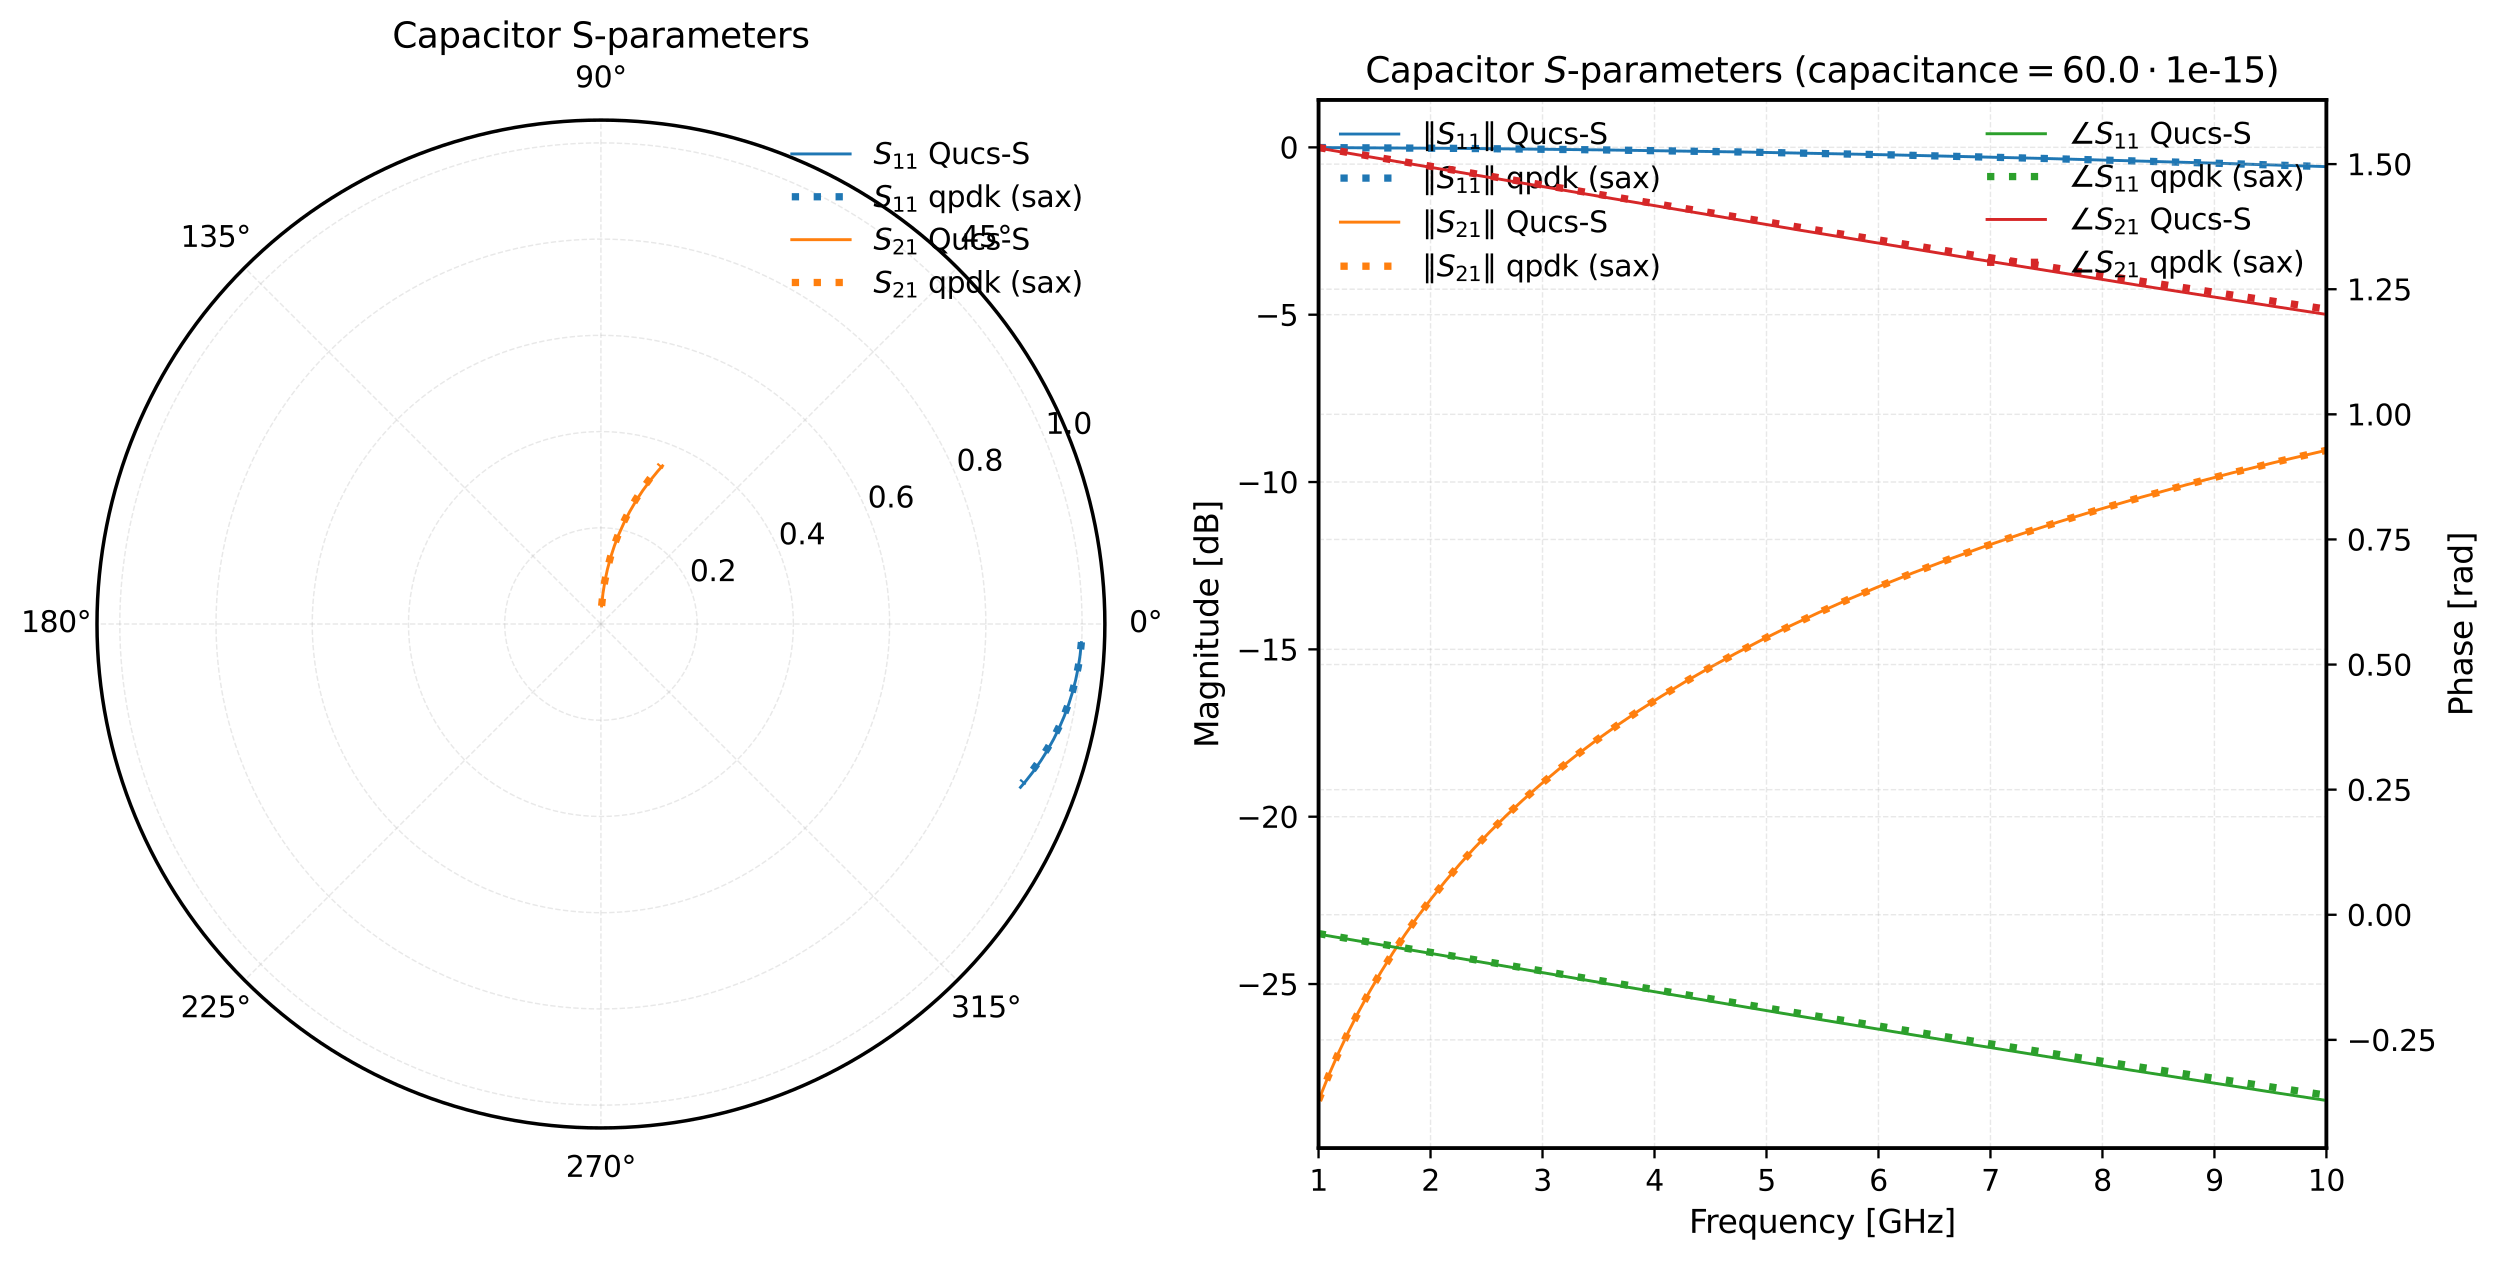 <?xml version="1.0" encoding="utf-8" standalone="no"?>
<!DOCTYPE svg PUBLIC "-//W3C//DTD SVG 1.1//EN"
  "http://www.w3.org/Graphics/SVG/1.1/DTD/svg11.dtd">
<svg xmlns:xlink="http://www.w3.org/1999/xlink" width="856.8pt" height="432.018pt" viewBox="0 0 856.8 432.018" xmlns="http://www.w3.org/2000/svg" version="1.1">
 <defs>
  <style type="text/css">*{stroke-linejoin: round; stroke-linecap: butt}</style>
 </defs>
 <g id="figure_1">
  <g id="patch_1">
   <path d="M -0 432.018 
L 856.8 432.018 
L 856.8 0 
L -0 0 
z
" style="fill: #ffffff"/>
  </g>
  <g id="axes_1">
   <g id="patch_2">
    <path d="M 378.66 213.865 
C 378.66 191.186 374.193 168.726 365.514 147.773 
C 356.834 126.819 344.112 107.779 328.075 91.742 
C 312.038 75.705 292.998 62.983 272.045 54.304 
C 251.091 45.625 228.632 41.157 205.952 41.157 
C 183.272 41.157 160.813 45.625 139.859 54.304 
C 118.906 62.983 99.866 75.705 83.829 91.742 
C 67.792 107.779 55.07 126.819 46.39 147.773 
C 37.711 168.726 33.244 191.186 33.244 213.865 
C 33.244 236.545 37.711 259.005 46.39 279.958 
C 55.07 300.912 67.792 319.952 83.829 335.989 
C 99.866 352.026 118.906 364.748 139.859 373.427 
C 160.813 382.106 183.272 386.574 205.952 386.574 
C 228.632 386.574 251.091 382.106 272.045 373.427 
C 292.998 364.748 312.038 352.026 328.075 335.989 
C 344.112 319.952 356.834 300.912 365.514 279.958 
C 374.193 259.005 378.66 236.545 378.66 213.865 
M 205.952 213.865 
C 205.952 213.865 205.952 213.865 205.952 213.865 
C 205.952 213.865 205.952 213.865 205.952 213.865 
C 205.952 213.865 205.952 213.865 205.952 213.865 
C 205.952 213.865 205.952 213.865 205.952 213.865 
C 205.952 213.865 205.952 213.865 205.952 213.865 
C 205.952 213.865 205.952 213.865 205.952 213.865 
C 205.952 213.865 205.952 213.865 205.952 213.865 
C 205.952 213.865 205.952 213.865 205.952 213.865 
C 205.952 213.865 205.952 213.865 205.952 213.865 
C 205.952 213.865 205.952 213.865 205.952 213.865 
C 205.952 213.865 205.952 213.865 205.952 213.865 
C 205.952 213.865 205.952 213.865 205.952 213.865 
C 205.952 213.865 205.952 213.865 205.952 213.865 
C 205.952 213.865 205.952 213.865 205.952 213.865 
C 205.952 213.865 205.952 213.865 205.952 213.865 
C 205.952 213.865 205.952 213.865 205.952 213.865 
z
" style="fill: #ffffff"/>
   </g>
   <g id="matplotlib.axis_1">
    <g id="xtick_1">
     <g id="line2d_1">
      <path d="M 205.952 213.865 
L 378.66 213.865 
" clip-path="url(#p516e0e9cfe)" style="fill: none; stroke-dasharray: 1.85,0.8; stroke-dashoffset: 0; stroke: #b0b0b0; stroke-opacity: 0.3; stroke-width: 0.5"/>
     </g>
     <g id="text_1">
      <!-- 0° -->
      <g transform="translate(386.979 216.625) scale(0.1 -0.1)">
       <defs>
        <path id="DejaVuSans-30" d="M 2034 4250 
Q 1547 4250 1301 3770 
Q 1056 3291 1056 2328 
Q 1056 1369 1301 889 
Q 1547 409 2034 409 
Q 2525 409 2770 889 
Q 3016 1369 3016 2328 
Q 3016 3291 2770 3770 
Q 2525 4250 2034 4250 
z
M 2034 4750 
Q 2819 4750 3233 4129 
Q 3647 3509 3647 2328 
Q 3647 1150 3233 529 
Q 2819 -91 2034 -91 
Q 1250 -91 836 529 
Q 422 1150 422 2328 
Q 422 3509 836 4129 
Q 1250 4750 2034 4750 
z
" transform="scale(0.016)"/>
        <path id="DejaVuSans-b0" d="M 1600 4347 
Q 1350 4347 1178 4173 
Q 1006 4000 1006 3750 
Q 1006 3503 1178 3333 
Q 1350 3163 1600 3163 
Q 1850 3163 2022 3333 
Q 2194 3503 2194 3750 
Q 2194 3997 2020 4172 
Q 1847 4347 1600 4347 
z
M 1600 4750 
Q 1800 4750 1984 4673 
Q 2169 4597 2303 4453 
Q 2447 4313 2519 4134 
Q 2591 3956 2591 3750 
Q 2591 3338 2302 3052 
Q 2013 2766 1594 2766 
Q 1172 2766 890 3047 
Q 609 3328 609 3750 
Q 609 4169 896 4459 
Q 1184 4750 1600 4750 
z
" transform="scale(0.016)"/>
       </defs>
       <use xlink:href="#DejaVuSans-30"/>
       <use xlink:href="#DejaVuSans-b0" transform="translate(63.623 0)"/>
      </g>
     </g>
    </g>
    <g id="xtick_2">
     <g id="line2d_2">
      <path d="M 205.952 213.865 
L 328.075 91.742 
" clip-path="url(#p516e0e9cfe)" style="fill: none; stroke-dasharray: 1.85,0.8; stroke-dashoffset: 0; stroke: #b0b0b0; stroke-opacity: 0.3; stroke-width: 0.5"/>
     </g>
     <g id="text_2">
      <!-- 45° -->
      <g transform="translate(329.112 84.602) scale(0.1 -0.1)">
       <defs>
        <path id="DejaVuSans-34" d="M 2419 4116 
L 825 1625 
L 2419 1625 
L 2419 4116 
z
M 2253 4666 
L 3047 4666 
L 3047 1625 
L 3713 1625 
L 3713 1100 
L 3047 1100 
L 3047 0 
L 2419 0 
L 2419 1100 
L 313 1100 
L 313 1709 
L 2253 4666 
z
" transform="scale(0.016)"/>
        <path id="DejaVuSans-35" d="M 691 4666 
L 3169 4666 
L 3169 4134 
L 1269 4134 
L 1269 2991 
Q 1406 3038 1543 3061 
Q 1681 3084 1819 3084 
Q 2600 3084 3056 2656 
Q 3513 2228 3513 1497 
Q 3513 744 3044 326 
Q 2575 -91 1722 -91 
Q 1428 -91 1123 -41 
Q 819 9 494 109 
L 494 744 
Q 775 591 1075 516 
Q 1375 441 1709 441 
Q 2250 441 2565 725 
Q 2881 1009 2881 1497 
Q 2881 1984 2565 2268 
Q 2250 2553 1709 2553 
Q 1456 2553 1204 2497 
Q 953 2441 691 2322 
L 691 4666 
z
" transform="scale(0.016)"/>
       </defs>
       <use xlink:href="#DejaVuSans-34"/>
       <use xlink:href="#DejaVuSans-35" transform="translate(63.623 0)"/>
       <use xlink:href="#DejaVuSans-b0" transform="translate(127.246 0)"/>
      </g>
     </g>
    </g>
    <g id="xtick_3">
     <g id="line2d_3">
      <path d="M 205.952 213.865 
L 205.952 41.157 
" clip-path="url(#p516e0e9cfe)" style="fill: none; stroke-dasharray: 1.85,0.8; stroke-dashoffset: 0; stroke: #b0b0b0; stroke-opacity: 0.3; stroke-width: 0.5"/>
     </g>
     <g id="text_3">
      <!-- 90° -->
      <g transform="translate(197.09 29.917) scale(0.1 -0.1)">
       <defs>
        <path id="DejaVuSans-39" d="M 703 97 
L 703 672 
Q 941 559 1184 500 
Q 1428 441 1663 441 
Q 2288 441 2617 861 
Q 2947 1281 2994 2138 
Q 2813 1869 2534 1725 
Q 2256 1581 1919 1581 
Q 1219 1581 811 2004 
Q 403 2428 403 3163 
Q 403 3881 828 4315 
Q 1253 4750 1959 4750 
Q 2769 4750 3195 4129 
Q 3622 3509 3622 2328 
Q 3622 1225 3098 567 
Q 2575 -91 1691 -91 
Q 1453 -91 1209 -44 
Q 966 3 703 97 
z
M 1959 2075 
Q 2384 2075 2632 2365 
Q 2881 2656 2881 3163 
Q 2881 3666 2632 3958 
Q 2384 4250 1959 4250 
Q 1534 4250 1286 3958 
Q 1038 3666 1038 3163 
Q 1038 2656 1286 2365 
Q 1534 2075 1959 2075 
z
" transform="scale(0.016)"/>
       </defs>
       <use xlink:href="#DejaVuSans-39"/>
       <use xlink:href="#DejaVuSans-30" transform="translate(63.623 0)"/>
       <use xlink:href="#DejaVuSans-b0" transform="translate(127.246 0)"/>
      </g>
     </g>
    </g>
    <g id="xtick_4">
     <g id="line2d_4">
      <path d="M 205.952 213.865 
L 83.829 91.742 
" clip-path="url(#p516e0e9cfe)" style="fill: none; stroke-dasharray: 1.85,0.8; stroke-dashoffset: 0; stroke: #b0b0b0; stroke-opacity: 0.3; stroke-width: 0.5"/>
     </g>
     <g id="text_4">
      <!-- 135° -->
      <g transform="translate(61.886 84.602) scale(0.1 -0.1)">
       <defs>
        <path id="DejaVuSans-31" d="M 794 531 
L 1825 531 
L 1825 4091 
L 703 3866 
L 703 4441 
L 1819 4666 
L 2450 4666 
L 2450 531 
L 3481 531 
L 3481 0 
L 794 0 
L 794 531 
z
" transform="scale(0.016)"/>
        <path id="DejaVuSans-33" d="M 2597 2516 
Q 3050 2419 3304 2112 
Q 3559 1806 3559 1356 
Q 3559 666 3084 287 
Q 2609 -91 1734 -91 
Q 1441 -91 1130 -33 
Q 819 25 488 141 
L 488 750 
Q 750 597 1062 519 
Q 1375 441 1716 441 
Q 2309 441 2620 675 
Q 2931 909 2931 1356 
Q 2931 1769 2642 2001 
Q 2353 2234 1838 2234 
L 1294 2234 
L 1294 2753 
L 1863 2753 
Q 2328 2753 2575 2939 
Q 2822 3125 2822 3475 
Q 2822 3834 2567 4026 
Q 2313 4219 1838 4219 
Q 1578 4219 1281 4162 
Q 984 4106 628 3988 
L 628 4550 
Q 988 4650 1302 4700 
Q 1616 4750 1894 4750 
Q 2613 4750 3031 4423 
Q 3450 4097 3450 3541 
Q 3450 3153 3228 2886 
Q 3006 2619 2597 2516 
z
" transform="scale(0.016)"/>
       </defs>
       <use xlink:href="#DejaVuSans-31"/>
       <use xlink:href="#DejaVuSans-33" transform="translate(63.623 0)"/>
       <use xlink:href="#DejaVuSans-35" transform="translate(127.246 0)"/>
       <use xlink:href="#DejaVuSans-b0" transform="translate(190.869 0)"/>
      </g>
     </g>
    </g>
    <g id="xtick_5">
     <g id="line2d_5">
      <path d="M 205.952 213.865 
L 33.244 213.865 
" clip-path="url(#p516e0e9cfe)" style="fill: none; stroke-dasharray: 1.85,0.8; stroke-dashoffset: 0; stroke: #b0b0b0; stroke-opacity: 0.3; stroke-width: 0.5"/>
     </g>
     <g id="text_5">
      <!-- 180° -->
      <g transform="translate(7.2 216.625) scale(0.1 -0.1)">
       <defs>
        <path id="DejaVuSans-38" d="M 2034 2216 
Q 1584 2216 1326 1975 
Q 1069 1734 1069 1313 
Q 1069 891 1326 650 
Q 1584 409 2034 409 
Q 2484 409 2743 651 
Q 3003 894 3003 1313 
Q 3003 1734 2745 1975 
Q 2488 2216 2034 2216 
z
M 1403 2484 
Q 997 2584 770 2862 
Q 544 3141 544 3541 
Q 544 4100 942 4425 
Q 1341 4750 2034 4750 
Q 2731 4750 3128 4425 
Q 3525 4100 3525 3541 
Q 3525 3141 3298 2862 
Q 3072 2584 2669 2484 
Q 3125 2378 3379 2068 
Q 3634 1759 3634 1313 
Q 3634 634 3220 271 
Q 2806 -91 2034 -91 
Q 1263 -91 848 271 
Q 434 634 434 1313 
Q 434 1759 690 2068 
Q 947 2378 1403 2484 
z
M 1172 3481 
Q 1172 3119 1398 2916 
Q 1625 2713 2034 2713 
Q 2441 2713 2670 2916 
Q 2900 3119 2900 3481 
Q 2900 3844 2670 4047 
Q 2441 4250 2034 4250 
Q 1625 4250 1398 4047 
Q 1172 3844 1172 3481 
z
" transform="scale(0.016)"/>
       </defs>
       <use xlink:href="#DejaVuSans-31"/>
       <use xlink:href="#DejaVuSans-38" transform="translate(63.623 0)"/>
       <use xlink:href="#DejaVuSans-30" transform="translate(127.246 0)"/>
       <use xlink:href="#DejaVuSans-b0" transform="translate(190.869 0)"/>
      </g>
     </g>
    </g>
    <g id="xtick_6">
     <g id="line2d_6">
      <path d="M 205.952 213.865 
L 83.829 335.989 
" clip-path="url(#p516e0e9cfe)" style="fill: none; stroke-dasharray: 1.85,0.8; stroke-dashoffset: 0; stroke: #b0b0b0; stroke-opacity: 0.3; stroke-width: 0.5"/>
     </g>
     <g id="text_6">
      <!-- 225° -->
      <g transform="translate(61.886 348.648) scale(0.1 -0.1)">
       <defs>
        <path id="DejaVuSans-32" d="M 1228 531 
L 3431 531 
L 3431 0 
L 469 0 
L 469 531 
Q 828 903 1448 1529 
Q 2069 2156 2228 2338 
Q 2531 2678 2651 2914 
Q 2772 3150 2772 3378 
Q 2772 3750 2511 3984 
Q 2250 4219 1831 4219 
Q 1534 4219 1204 4116 
Q 875 4013 500 3803 
L 500 4441 
Q 881 4594 1212 4672 
Q 1544 4750 1819 4750 
Q 2544 4750 2975 4387 
Q 3406 4025 3406 3419 
Q 3406 3131 3298 2873 
Q 3191 2616 2906 2266 
Q 2828 2175 2409 1742 
Q 1991 1309 1228 531 
z
" transform="scale(0.016)"/>
       </defs>
       <use xlink:href="#DejaVuSans-32"/>
       <use xlink:href="#DejaVuSans-32" transform="translate(63.623 0)"/>
       <use xlink:href="#DejaVuSans-35" transform="translate(127.246 0)"/>
       <use xlink:href="#DejaVuSans-b0" transform="translate(190.869 0)"/>
      </g>
     </g>
    </g>
    <g id="xtick_7">
     <g id="line2d_7">
      <path d="M 205.952 213.865 
L 205.952 386.574 
" clip-path="url(#p516e0e9cfe)" style="fill: none; stroke-dasharray: 1.85,0.8; stroke-dashoffset: 0; stroke: #b0b0b0; stroke-opacity: 0.3; stroke-width: 0.5"/>
     </g>
     <g id="text_7">
      <!-- 270° -->
      <g transform="translate(193.908 403.333) scale(0.1 -0.1)">
       <defs>
        <path id="DejaVuSans-37" d="M 525 4666 
L 3525 4666 
L 3525 4397 
L 1831 0 
L 1172 0 
L 2766 4134 
L 525 4134 
L 525 4666 
z
" transform="scale(0.016)"/>
       </defs>
       <use xlink:href="#DejaVuSans-32"/>
       <use xlink:href="#DejaVuSans-37" transform="translate(63.623 0)"/>
       <use xlink:href="#DejaVuSans-30" transform="translate(127.246 0)"/>
       <use xlink:href="#DejaVuSans-b0" transform="translate(190.869 0)"/>
      </g>
     </g>
    </g>
    <g id="xtick_8">
     <g id="line2d_8">
      <path d="M 205.952 213.865 
L 328.075 335.989 
" clip-path="url(#p516e0e9cfe)" style="fill: none; stroke-dasharray: 1.85,0.8; stroke-dashoffset: 0; stroke: #b0b0b0; stroke-opacity: 0.3; stroke-width: 0.5"/>
     </g>
     <g id="text_8">
      <!-- 315° -->
      <g transform="translate(325.931 348.648) scale(0.1 -0.1)">
       <use xlink:href="#DejaVuSans-33"/>
       <use xlink:href="#DejaVuSans-31" transform="translate(63.623 0)"/>
       <use xlink:href="#DejaVuSans-35" transform="translate(127.246 0)"/>
       <use xlink:href="#DejaVuSans-b0" transform="translate(190.869 0)"/>
      </g>
     </g>
    </g>
   </g>
   <g id="matplotlib.axis_2">
    <g id="ytick_1">
     <g id="line2d_9">
      <path d="M 238.931 213.865 
C 238.931 209.535 238.078 205.246 236.421 201.245 
C 234.764 197.244 232.334 193.608 229.272 190.546 
C 226.21 187.483 222.574 185.054 218.573 183.396 
C 214.572 181.739 210.283 180.886 205.952 180.886 
C 201.621 180.886 197.333 181.739 193.331 183.396 
C 189.33 185.054 185.694 187.483 182.632 190.546 
C 179.57 193.608 177.14 197.244 175.483 201.245 
C 173.826 205.246 172.973 209.535 172.973 213.865 
C 172.973 218.196 173.826 222.485 175.483 226.486 
C 177.14 230.487 179.57 234.123 182.632 237.185 
C 185.694 240.248 189.33 242.677 193.331 244.334 
C 197.333 245.992 201.621 246.845 205.952 246.845 
C 210.283 246.845 214.572 245.992 218.573 244.334 
C 222.574 242.677 226.21 240.248 229.272 237.185 
C 232.334 234.123 234.764 230.487 236.421 226.486 
C 238.078 222.485 238.931 218.196 238.931 213.865 
" clip-path="url(#p516e0e9cfe)" style="fill: none; stroke-dasharray: 1.85,0.8; stroke-dashoffset: 0; stroke: #b0b0b0; stroke-opacity: 0.3; stroke-width: 0.5"/>
     </g>
     <g id="text_9">
      <!-- 0.2 -->
      <g transform="translate(236.421 199.165) scale(0.1 -0.1)">
       <defs>
        <path id="DejaVuSans-2e" d="M 684 794 
L 1344 794 
L 1344 0 
L 684 0 
L 684 794 
z
" transform="scale(0.016)"/>
       </defs>
       <use xlink:href="#DejaVuSans-30"/>
       <use xlink:href="#DejaVuSans-2e" transform="translate(63.623 0)"/>
       <use xlink:href="#DejaVuSans-32" transform="translate(95.41 0)"/>
      </g>
     </g>
    </g>
    <g id="ytick_2">
     <g id="line2d_10">
      <path d="M 271.911 213.865 
C 271.911 205.204 270.205 196.626 266.89 188.624 
C 263.575 180.622 258.717 173.35 252.592 167.226 
C 246.467 161.101 239.196 156.242 231.193 152.928 
C 223.191 149.613 214.614 147.907 205.952 147.907 
C 197.29 147.907 188.713 149.613 180.711 152.928 
C 172.708 156.242 165.437 161.101 159.312 167.226 
C 153.187 173.35 148.329 180.622 145.014 188.624 
C 141.699 196.626 139.993 205.204 139.993 213.865 
C 139.993 222.527 141.699 231.105 145.014 239.107 
C 148.329 247.109 153.187 254.381 159.312 260.505 
C 165.437 266.63 172.708 271.489 180.711 274.803 
C 188.713 278.118 197.29 279.824 205.952 279.824 
C 214.614 279.824 223.191 278.118 231.193 274.803 
C 239.196 271.489 246.467 266.63 252.592 260.505 
C 258.717 254.381 263.575 247.109 266.89 239.107 
C 270.205 231.105 271.911 222.527 271.911 213.865 
" clip-path="url(#p516e0e9cfe)" style="fill: none; stroke-dasharray: 1.85,0.8; stroke-dashoffset: 0; stroke: #b0b0b0; stroke-opacity: 0.3; stroke-width: 0.5"/>
     </g>
     <g id="text_10">
      <!-- 0.4 -->
      <g transform="translate(266.89 186.544) scale(0.1 -0.1)">
       <use xlink:href="#DejaVuSans-30"/>
       <use xlink:href="#DejaVuSans-2e" transform="translate(63.623 0)"/>
       <use xlink:href="#DejaVuSans-34" transform="translate(95.41 0)"/>
      </g>
     </g>
    </g>
    <g id="ytick_3">
     <g id="line2d_11">
      <path d="M 304.89 213.865 
C 304.89 200.873 302.331 188.007 297.359 176.003 
C 292.387 164 285.099 153.093 275.912 143.906 
C 266.725 134.719 255.817 127.431 243.814 122.459 
C 231.811 117.487 218.944 114.927 205.952 114.927 
C 192.96 114.927 180.093 117.487 168.09 122.459 
C 156.087 127.431 145.179 134.719 135.992 143.906 
C 126.805 153.093 119.517 164 114.545 176.003 
C 109.573 188.007 107.014 200.873 107.014 213.865 
C 107.014 226.858 109.573 239.724 114.545 251.727 
C 119.517 263.731 126.805 274.638 135.992 283.825 
C 145.179 293.012 156.087 300.3 168.09 305.272 
C 180.093 310.244 192.96 312.804 205.952 312.804 
C 218.944 312.804 231.811 310.244 243.814 305.272 
C 255.817 300.3 266.725 293.012 275.912 283.825 
C 285.099 274.638 292.387 263.731 297.359 251.727 
C 302.331 239.724 304.89 226.858 304.89 213.865 
" clip-path="url(#p516e0e9cfe)" style="fill: none; stroke-dasharray: 1.85,0.8; stroke-dashoffset: 0; stroke: #b0b0b0; stroke-opacity: 0.3; stroke-width: 0.5"/>
     </g>
     <g id="text_11">
      <!-- 0.6 -->
      <g transform="translate(297.359 173.924) scale(0.1 -0.1)">
       <defs>
        <path id="DejaVuSans-36" d="M 2113 2584 
Q 1688 2584 1439 2293 
Q 1191 2003 1191 1497 
Q 1191 994 1439 701 
Q 1688 409 2113 409 
Q 2538 409 2786 701 
Q 3034 994 3034 1497 
Q 3034 2003 2786 2293 
Q 2538 2584 2113 2584 
z
M 3366 4563 
L 3366 3988 
Q 3128 4100 2886 4159 
Q 2644 4219 2406 4219 
Q 1781 4219 1451 3797 
Q 1122 3375 1075 2522 
Q 1259 2794 1537 2939 
Q 1816 3084 2150 3084 
Q 2853 3084 3261 2657 
Q 3669 2231 3669 1497 
Q 3669 778 3244 343 
Q 2819 -91 2113 -91 
Q 1303 -91 875 529 
Q 447 1150 447 2328 
Q 447 3434 972 4092 
Q 1497 4750 2381 4750 
Q 2619 4750 2861 4703 
Q 3103 4656 3366 4563 
z
" transform="scale(0.016)"/>
       </defs>
       <use xlink:href="#DejaVuSans-30"/>
       <use xlink:href="#DejaVuSans-2e" transform="translate(63.623 0)"/>
       <use xlink:href="#DejaVuSans-36" transform="translate(95.41 0)"/>
      </g>
     </g>
    </g>
    <g id="ytick_4">
     <g id="line2d_12">
      <path d="M 337.87 213.865 
C 337.87 196.542 334.457 179.387 327.828 163.383 
C 321.199 147.378 311.481 132.835 299.232 120.586 
C 286.982 108.336 272.439 98.619 256.435 91.99 
C 240.43 85.36 223.275 81.948 205.952 81.948 
C 188.629 81.948 171.474 85.36 155.469 91.99 
C 139.465 98.619 124.922 108.336 112.672 120.586 
C 100.423 132.835 90.705 147.378 84.076 163.383 
C 77.447 179.387 74.034 196.542 74.034 213.865 
C 74.034 231.189 77.447 248.344 84.076 264.348 
C 90.705 280.353 100.423 294.896 112.672 307.145 
C 124.922 319.395 139.465 329.112 155.469 335.741 
C 171.474 342.371 188.629 345.783 205.952 345.783 
C 223.275 345.783 240.43 342.371 256.435 335.741 
C 272.439 329.112 286.982 319.395 299.232 307.145 
C 311.481 294.896 321.199 280.353 327.828 264.348 
C 334.457 248.344 337.87 231.189 337.87 213.865 
" clip-path="url(#p516e0e9cfe)" style="fill: none; stroke-dasharray: 1.85,0.8; stroke-dashoffset: 0; stroke: #b0b0b0; stroke-opacity: 0.3; stroke-width: 0.5"/>
     </g>
     <g id="text_12">
      <!-- 0.8 -->
      <g transform="translate(327.828 161.303) scale(0.1 -0.1)">
       <use xlink:href="#DejaVuSans-30"/>
       <use xlink:href="#DejaVuSans-2e" transform="translate(63.623 0)"/>
       <use xlink:href="#DejaVuSans-38" transform="translate(95.41 0)"/>
      </g>
     </g>
    </g>
    <g id="ytick_5">
     <g id="line2d_13">
      <path d="M 370.849 213.865 
C 370.849 192.211 366.584 170.768 358.297 150.762 
C 350.01 130.756 337.864 112.577 322.552 97.266 
C 307.24 81.954 289.061 69.807 269.055 61.521 
C 249.05 53.234 227.606 48.969 205.952 48.969 
C 184.298 48.969 162.854 53.234 142.849 61.521 
C 122.843 69.807 104.664 81.954 89.352 97.266 
C 74.041 112.577 61.894 130.756 53.607 150.762 
C 45.32 170.768 41.055 192.211 41.055 213.865 
C 41.055 235.52 45.32 256.963 53.607 276.969 
C 61.894 296.975 74.041 315.153 89.352 330.465 
C 104.664 345.777 122.843 357.924 142.849 366.21 
C 162.854 374.497 184.298 378.762 205.952 378.762 
C 227.606 378.762 249.05 374.497 269.055 366.21 
C 289.061 357.924 307.24 345.777 322.552 330.465 
C 337.864 315.153 350.01 296.975 358.297 276.969 
C 366.584 256.963 370.849 235.52 370.849 213.865 
" clip-path="url(#p516e0e9cfe)" style="fill: none; stroke-dasharray: 1.85,0.8; stroke-dashoffset: 0; stroke: #b0b0b0; stroke-opacity: 0.3; stroke-width: 0.5"/>
     </g>
     <g id="text_13">
      <!-- 1.0 -->
      <g transform="translate(358.297 148.682) scale(0.1 -0.1)">
       <use xlink:href="#DejaVuSans-31"/>
       <use xlink:href="#DejaVuSans-2e" transform="translate(63.623 0)"/>
       <use xlink:href="#DejaVuSans-30" transform="translate(95.41 0)"/>
      </g>
     </g>
    </g>
   </g>
   <g id="line2d_14">
    <path d="M 370.608 220.249 
L 370.168 224.587 
L 369.508 228.883 
L 368.633 233.121 
L 367.549 237.283 
L 366.266 241.357 
L 364.752 245.43 
L 363.048 249.382 
L 361.067 253.392 
L 358.962 257.151 
L 356.701 260.748 
L 354.177 264.344 
L 351.517 267.747 
L 349.743 269.83 
L 349.743 269.83 
" clip-path="url(#p516e0e9cfe)" style="fill: none; stroke: #1f77b4; stroke-linecap: square"/>
   </g>
   <g id="line2d_15">
    <path d="M 370.615 220.073 
L 370.187 224.292 
L 369.545 228.47 
L 368.669 232.698 
L 367.581 236.849 
L 366.288 240.909 
L 364.76 244.962 
L 363.04 248.889 
L 361.142 252.678 
L 359.026 256.407 
L 356.695 260.056 
L 354.218 263.523 
L 351.548 266.877 
L 350.33 268.295 
L 350.33 268.295 
" clip-path="url(#p516e0e9cfe)" style="fill: none; stroke-dasharray: 2.5,5; stroke-dashoffset: 0; stroke: #1f77b4; stroke-width: 2.5"/>
   </g>
   <g id="line2d_16">
    <path d="M 206.193 207.658 
L 206.633 203.44 
L 207.293 199.265 
L 208.167 195.148 
L 209.25 191.106 
L 210.569 187.05 
L 212.088 183.103 
L 213.842 179.182 
L 215.78 175.402 
L 217.944 171.685 
L 220.27 168.139 
L 222.803 164.69 
L 225.47 161.435 
L 227.048 159.663 
L 227.048 159.663 
" clip-path="url(#p516e0e9cfe)" style="fill: none; stroke: #ff7f0e; stroke-linecap: square"/>
   </g>
   <g id="line2d_17">
    <path d="M 206.186 207.658 
L 206.614 203.439 
L 207.256 199.261 
L 208.132 195.033 
L 209.22 190.882 
L 210.513 186.822 
L 212.041 182.769 
L 213.761 178.842 
L 215.659 175.053 
L 217.775 171.324 
L 220.106 167.675 
L 222.583 164.208 
L 225.253 160.854 
L 226.471 159.436 
L 226.471 159.436 
" clip-path="url(#p516e0e9cfe)" style="fill: none; stroke-dasharray: 2.5,5; stroke-dashoffset: 0; stroke: #ff7f0e; stroke-width: 2.5"/>
   </g>
   <g id="patch_3">
    <path d="M 378.66 213.865 
C 378.66 191.186 374.193 168.726 365.514 147.773 
C 356.834 126.819 344.112 107.779 328.075 91.742 
C 312.038 75.705 292.998 62.983 272.045 54.304 
C 251.091 45.625 228.632 41.157 205.952 41.157 
C 183.272 41.157 160.813 45.625 139.859 54.304 
C 118.906 62.983 99.866 75.705 83.829 91.742 
C 67.792 107.779 55.07 126.819 46.39 147.773 
C 37.711 168.726 33.244 191.186 33.244 213.865 
C 33.244 236.545 37.711 259.005 46.39 279.958 
C 55.07 300.912 67.792 319.952 83.829 335.989 
C 99.866 352.026 118.906 364.748 139.859 373.427 
C 160.813 382.106 183.272 386.574 205.952 386.574 
C 228.632 386.574 251.091 382.106 272.045 373.427 
C 292.998 364.748 312.038 352.026 328.075 335.989 
C 344.112 319.952 356.834 300.912 365.514 279.958 
C 374.193 259.005 378.66 236.545 378.66 213.865 
" style="fill: none; stroke: #000000; stroke-width: 1.2; stroke-linejoin: miter; stroke-linecap: square"/>
   </g>
   <g id="text_14">
    <!-- Capacitor S-parameters -->
    <g transform="translate(134.461 16.318) scale(0.12 -0.12)">
     <defs>
      <path id="DejaVuSans-43" d="M 4122 4306 
L 4122 3641 
Q 3803 3938 3442 4084 
Q 3081 4231 2675 4231 
Q 1875 4231 1450 3742 
Q 1025 3253 1025 2328 
Q 1025 1406 1450 917 
Q 1875 428 2675 428 
Q 3081 428 3442 575 
Q 3803 722 4122 1019 
L 4122 359 
Q 3791 134 3420 21 
Q 3050 -91 2638 -91 
Q 1578 -91 968 557 
Q 359 1206 359 2328 
Q 359 3453 968 4101 
Q 1578 4750 2638 4750 
Q 3056 4750 3426 4639 
Q 3797 4528 4122 4306 
z
" transform="scale(0.016)"/>
      <path id="DejaVuSans-61" d="M 2194 1759 
Q 1497 1759 1228 1600 
Q 959 1441 959 1056 
Q 959 750 1161 570 
Q 1363 391 1709 391 
Q 2188 391 2477 730 
Q 2766 1069 2766 1631 
L 2766 1759 
L 2194 1759 
z
M 3341 1997 
L 3341 0 
L 2766 0 
L 2766 531 
Q 2569 213 2275 61 
Q 1981 -91 1556 -91 
Q 1019 -91 701 211 
Q 384 513 384 1019 
Q 384 1609 779 1909 
Q 1175 2209 1959 2209 
L 2766 2209 
L 2766 2266 
Q 2766 2663 2505 2880 
Q 2244 3097 1772 3097 
Q 1472 3097 1187 3025 
Q 903 2953 641 2809 
L 641 3341 
Q 956 3463 1253 3523 
Q 1550 3584 1831 3584 
Q 2591 3584 2966 3190 
Q 3341 2797 3341 1997 
z
" transform="scale(0.016)"/>
      <path id="DejaVuSans-70" d="M 1159 525 
L 1159 -1331 
L 581 -1331 
L 581 3500 
L 1159 3500 
L 1159 2969 
Q 1341 3281 1617 3432 
Q 1894 3584 2278 3584 
Q 2916 3584 3314 3078 
Q 3713 2572 3713 1747 
Q 3713 922 3314 415 
Q 2916 -91 2278 -91 
Q 1894 -91 1617 61 
Q 1341 213 1159 525 
z
M 3116 1747 
Q 3116 2381 2855 2742 
Q 2594 3103 2138 3103 
Q 1681 3103 1420 2742 
Q 1159 2381 1159 1747 
Q 1159 1113 1420 752 
Q 1681 391 2138 391 
Q 2594 391 2855 752 
Q 3116 1113 3116 1747 
z
" transform="scale(0.016)"/>
      <path id="DejaVuSans-63" d="M 3122 3366 
L 3122 2828 
Q 2878 2963 2633 3030 
Q 2388 3097 2138 3097 
Q 1578 3097 1268 2742 
Q 959 2388 959 1747 
Q 959 1106 1268 751 
Q 1578 397 2138 397 
Q 2388 397 2633 464 
Q 2878 531 3122 666 
L 3122 134 
Q 2881 22 2623 -34 
Q 2366 -91 2075 -91 
Q 1284 -91 818 406 
Q 353 903 353 1747 
Q 353 2603 823 3093 
Q 1294 3584 2113 3584 
Q 2378 3584 2631 3529 
Q 2884 3475 3122 3366 
z
" transform="scale(0.016)"/>
      <path id="DejaVuSans-69" d="M 603 3500 
L 1178 3500 
L 1178 0 
L 603 0 
L 603 3500 
z
M 603 4863 
L 1178 4863 
L 1178 4134 
L 603 4134 
L 603 4863 
z
" transform="scale(0.016)"/>
      <path id="DejaVuSans-74" d="M 1172 4494 
L 1172 3500 
L 2356 3500 
L 2356 3053 
L 1172 3053 
L 1172 1153 
Q 1172 725 1289 603 
Q 1406 481 1766 481 
L 2356 481 
L 2356 0 
L 1766 0 
Q 1100 0 847 248 
Q 594 497 594 1153 
L 594 3053 
L 172 3053 
L 172 3500 
L 594 3500 
L 594 4494 
L 1172 4494 
z
" transform="scale(0.016)"/>
      <path id="DejaVuSans-6f" d="M 1959 3097 
Q 1497 3097 1228 2736 
Q 959 2375 959 1747 
Q 959 1119 1226 758 
Q 1494 397 1959 397 
Q 2419 397 2687 759 
Q 2956 1122 2956 1747 
Q 2956 2369 2687 2733 
Q 2419 3097 1959 3097 
z
M 1959 3584 
Q 2709 3584 3137 3096 
Q 3566 2609 3566 1747 
Q 3566 888 3137 398 
Q 2709 -91 1959 -91 
Q 1206 -91 779 398 
Q 353 888 353 1747 
Q 353 2609 779 3096 
Q 1206 3584 1959 3584 
z
" transform="scale(0.016)"/>
      <path id="DejaVuSans-72" d="M 2631 2963 
Q 2534 3019 2420 3045 
Q 2306 3072 2169 3072 
Q 1681 3072 1420 2755 
Q 1159 2438 1159 1844 
L 1159 0 
L 581 0 
L 581 3500 
L 1159 3500 
L 1159 2956 
Q 1341 3275 1631 3429 
Q 1922 3584 2338 3584 
Q 2397 3584 2469 3576 
Q 2541 3569 2628 3553 
L 2631 2963 
z
" transform="scale(0.016)"/>
      <path id="DejaVuSans-20" transform="scale(0.016)"/>
      <path id="DejaVuSans-53" d="M 3425 4513 
L 3425 3897 
Q 3066 4069 2747 4153 
Q 2428 4238 2131 4238 
Q 1616 4238 1336 4038 
Q 1056 3838 1056 3469 
Q 1056 3159 1242 3001 
Q 1428 2844 1947 2747 
L 2328 2669 
Q 3034 2534 3370 2195 
Q 3706 1856 3706 1288 
Q 3706 609 3251 259 
Q 2797 -91 1919 -91 
Q 1588 -91 1214 -16 
Q 841 59 441 206 
L 441 856 
Q 825 641 1194 531 
Q 1563 422 1919 422 
Q 2459 422 2753 634 
Q 3047 847 3047 1241 
Q 3047 1584 2836 1778 
Q 2625 1972 2144 2069 
L 1759 2144 
Q 1053 2284 737 2584 
Q 422 2884 422 3419 
Q 422 4038 858 4394 
Q 1294 4750 2059 4750 
Q 2388 4750 2728 4690 
Q 3069 4631 3425 4513 
z
" transform="scale(0.016)"/>
      <path id="DejaVuSans-2d" d="M 313 2009 
L 1997 2009 
L 1997 1497 
L 313 1497 
L 313 2009 
z
" transform="scale(0.016)"/>
      <path id="DejaVuSans-6d" d="M 3328 2828 
Q 3544 3216 3844 3400 
Q 4144 3584 4550 3584 
Q 5097 3584 5394 3201 
Q 5691 2819 5691 2113 
L 5691 0 
L 5113 0 
L 5113 2094 
Q 5113 2597 4934 2840 
Q 4756 3084 4391 3084 
Q 3944 3084 3684 2787 
Q 3425 2491 3425 1978 
L 3425 0 
L 2847 0 
L 2847 2094 
Q 2847 2600 2669 2842 
Q 2491 3084 2119 3084 
Q 1678 3084 1418 2786 
Q 1159 2488 1159 1978 
L 1159 0 
L 581 0 
L 581 3500 
L 1159 3500 
L 1159 2956 
Q 1356 3278 1631 3431 
Q 1906 3584 2284 3584 
Q 2666 3584 2933 3390 
Q 3200 3197 3328 2828 
z
" transform="scale(0.016)"/>
      <path id="DejaVuSans-65" d="M 3597 1894 
L 3597 1613 
L 953 1613 
Q 991 1019 1311 708 
Q 1631 397 2203 397 
Q 2534 397 2845 478 
Q 3156 559 3463 722 
L 3463 178 
Q 3153 47 2828 -22 
Q 2503 -91 2169 -91 
Q 1331 -91 842 396 
Q 353 884 353 1716 
Q 353 2575 817 3079 
Q 1281 3584 2069 3584 
Q 2775 3584 3186 3129 
Q 3597 2675 3597 1894 
z
M 3022 2063 
Q 3016 2534 2758 2815 
Q 2500 3097 2075 3097 
Q 1594 3097 1305 2825 
Q 1016 2553 972 2059 
L 3022 2063 
z
" transform="scale(0.016)"/>
      <path id="DejaVuSans-73" d="M 2834 3397 
L 2834 2853 
Q 2591 2978 2328 3040 
Q 2066 3103 1784 3103 
Q 1356 3103 1142 2972 
Q 928 2841 928 2578 
Q 928 2378 1081 2264 
Q 1234 2150 1697 2047 
L 1894 2003 
Q 2506 1872 2764 1633 
Q 3022 1394 3022 966 
Q 3022 478 2636 193 
Q 2250 -91 1575 -91 
Q 1294 -91 989 -36 
Q 684 19 347 128 
L 347 722 
Q 666 556 975 473 
Q 1284 391 1588 391 
Q 1994 391 2212 530 
Q 2431 669 2431 922 
Q 2431 1156 2273 1281 
Q 2116 1406 1581 1522 
L 1381 1569 
Q 847 1681 609 1914 
Q 372 2147 372 2553 
Q 372 3047 722 3315 
Q 1072 3584 1716 3584 
Q 2034 3584 2315 3537 
Q 2597 3491 2834 3397 
z
" transform="scale(0.016)"/>
     </defs>
     <use xlink:href="#DejaVuSans-43"/>
     <use xlink:href="#DejaVuSans-61" transform="translate(69.824 0)"/>
     <use xlink:href="#DejaVuSans-70" transform="translate(131.104 0)"/>
     <use xlink:href="#DejaVuSans-61" transform="translate(194.58 0)"/>
     <use xlink:href="#DejaVuSans-63" transform="translate(255.859 0)"/>
     <use xlink:href="#DejaVuSans-69" transform="translate(310.84 0)"/>
     <use xlink:href="#DejaVuSans-74" transform="translate(338.623 0)"/>
     <use xlink:href="#DejaVuSans-6f" transform="translate(377.832 0)"/>
     <use xlink:href="#DejaVuSans-72" transform="translate(439.014 0)"/>
     <use xlink:href="#DejaVuSans-20" transform="translate(480.127 0)"/>
     <use xlink:href="#DejaVuSans-53" transform="translate(511.914 0)"/>
     <use xlink:href="#DejaVuSans-2d" transform="translate(575.391 0)"/>
     <use xlink:href="#DejaVuSans-70" transform="translate(611.475 0)"/>
     <use xlink:href="#DejaVuSans-61" transform="translate(674.951 0)"/>
     <use xlink:href="#DejaVuSans-72" transform="translate(736.23 0)"/>
     <use xlink:href="#DejaVuSans-61" transform="translate(777.344 0)"/>
     <use xlink:href="#DejaVuSans-6d" transform="translate(838.623 0)"/>
     <use xlink:href="#DejaVuSans-65" transform="translate(936.035 0)"/>
     <use xlink:href="#DejaVuSans-74" transform="translate(997.559 0)"/>
     <use xlink:href="#DejaVuSans-65" transform="translate(1036.768 0)"/>
     <use xlink:href="#DejaVuSans-72" transform="translate(1098.291 0)"/>
     <use xlink:href="#DejaVuSans-73" transform="translate(1139.404 0)"/>
    </g>
   </g>
   <g id="legend_1">
    <g id="line2d_18">
     <path d="M 271.36 52.756 
L 281.36 52.756 
L 291.36 52.756 
" style="fill: none; stroke: #1f77b4; stroke-linecap: square"/>
    </g>
    <g id="text_15">
     <!-- $S_{11}$ Qucs-S -->
     <g transform="translate(299.36 56.256) scale(0.1 -0.1)">
      <defs>
       <path id="DejaVuSans-Oblique-53" d="M 3859 4513 
L 3738 3897 
Q 3422 4066 3111 4152 
Q 2800 4238 2509 4238 
Q 1944 4238 1609 3991 
Q 1275 3744 1275 3334 
Q 1275 3109 1398 2989 
Q 1522 2869 2034 2731 
L 2413 2638 
Q 3053 2472 3303 2217 
Q 3553 1963 3553 1503 
Q 3553 797 2998 353 
Q 2444 -91 1538 -91 
Q 1166 -91 791 -17 
Q 416 56 38 206 
L 166 856 
Q 513 641 861 531 
Q 1209 422 1556 422 
Q 2147 422 2503 684 
Q 2859 947 2859 1369 
Q 2859 1650 2717 1795 
Q 2575 1941 2106 2059 
L 1728 2156 
Q 1081 2325 845 2545 
Q 609 2766 609 3163 
Q 609 3859 1145 4304 
Q 1681 4750 2541 4750 
Q 2875 4750 3203 4690 
Q 3531 4631 3859 4513 
z
" transform="scale(0.016)"/>
       <path id="DejaVuSans-51" d="M 2522 4238 
Q 1834 4238 1429 3725 
Q 1025 3213 1025 2328 
Q 1025 1447 1429 934 
Q 1834 422 2522 422 
Q 3209 422 3611 934 
Q 4013 1447 4013 2328 
Q 4013 3213 3611 3725 
Q 3209 4238 2522 4238 
z
M 3406 84 
L 4238 -825 
L 3475 -825 
L 2784 -78 
Q 2681 -84 2626 -87 
Q 2572 -91 2522 -91 
Q 1538 -91 948 567 
Q 359 1225 359 2328 
Q 359 3434 948 4092 
Q 1538 4750 2522 4750 
Q 3503 4750 4090 4092 
Q 4678 3434 4678 2328 
Q 4678 1516 4351 937 
Q 4025 359 3406 84 
z
" transform="scale(0.016)"/>
       <path id="DejaVuSans-75" d="M 544 1381 
L 544 3500 
L 1119 3500 
L 1119 1403 
Q 1119 906 1312 657 
Q 1506 409 1894 409 
Q 2359 409 2629 706 
Q 2900 1003 2900 1516 
L 2900 3500 
L 3475 3500 
L 3475 0 
L 2900 0 
L 2900 538 
Q 2691 219 2414 64 
Q 2138 -91 1772 -91 
Q 1169 -91 856 284 
Q 544 659 544 1381 
z
M 1991 3584 
L 1991 3584 
z
" transform="scale(0.016)"/>
      </defs>
      <use xlink:href="#DejaVuSans-Oblique-53" transform="translate(0 0.781)"/>
      <use xlink:href="#DejaVuSans-31" transform="translate(63.477 -15.625) scale(0.7)"/>
      <use xlink:href="#DejaVuSans-31" transform="translate(108.013 -15.625) scale(0.7)"/>
      <use xlink:href="#DejaVuSans-20" transform="translate(155.283 0.781)"/>
      <use xlink:href="#DejaVuSans-51" transform="translate(187.07 0.781)"/>
      <use xlink:href="#DejaVuSans-75" transform="translate(265.781 0.781)"/>
      <use xlink:href="#DejaVuSans-63" transform="translate(329.16 0.781)"/>
      <use xlink:href="#DejaVuSans-73" transform="translate(384.141 0.781)"/>
      <use xlink:href="#DejaVuSans-2d" transform="translate(436.24 0.781)"/>
      <use xlink:href="#DejaVuSans-53" transform="translate(472.324 0.781)"/>
     </g>
    </g>
    <g id="line2d_19">
     <path d="M 271.36 67.435 
L 281.36 67.435 
L 291.36 67.435 
" style="fill: none; stroke-dasharray: 2.5,5; stroke-dashoffset: 0; stroke: #1f77b4; stroke-width: 2.5"/>
    </g>
    <g id="text_16">
     <!-- $S_{11}$ qpdk (sax) -->
     <g transform="translate(299.36 70.935) scale(0.1 -0.1)">
      <defs>
       <path id="DejaVuSans-71" d="M 947 1747 
Q 947 1113 1208 752 
Q 1469 391 1925 391 
Q 2381 391 2643 752 
Q 2906 1113 2906 1747 
Q 2906 2381 2643 2742 
Q 2381 3103 1925 3103 
Q 1469 3103 1208 2742 
Q 947 2381 947 1747 
z
M 2906 525 
Q 2725 213 2448 61 
Q 2172 -91 1784 -91 
Q 1150 -91 751 415 
Q 353 922 353 1747 
Q 353 2572 751 3078 
Q 1150 3584 1784 3584 
Q 2172 3584 2448 3432 
Q 2725 3281 2906 2969 
L 2906 3500 
L 3481 3500 
L 3481 -1331 
L 2906 -1331 
L 2906 525 
z
" transform="scale(0.016)"/>
       <path id="DejaVuSans-64" d="M 2906 2969 
L 2906 4863 
L 3481 4863 
L 3481 0 
L 2906 0 
L 2906 525 
Q 2725 213 2448 61 
Q 2172 -91 1784 -91 
Q 1150 -91 751 415 
Q 353 922 353 1747 
Q 353 2572 751 3078 
Q 1150 3584 1784 3584 
Q 2172 3584 2448 3432 
Q 2725 3281 2906 2969 
z
M 947 1747 
Q 947 1113 1208 752 
Q 1469 391 1925 391 
Q 2381 391 2643 752 
Q 2906 1113 2906 1747 
Q 2906 2381 2643 2742 
Q 2381 3103 1925 3103 
Q 1469 3103 1208 2742 
Q 947 2381 947 1747 
z
" transform="scale(0.016)"/>
       <path id="DejaVuSans-6b" d="M 581 4863 
L 1159 4863 
L 1159 1991 
L 2875 3500 
L 3609 3500 
L 1753 1863 
L 3688 0 
L 2938 0 
L 1159 1709 
L 1159 0 
L 581 0 
L 581 4863 
z
" transform="scale(0.016)"/>
       <path id="DejaVuSans-28" d="M 1984 4856 
Q 1566 4138 1362 3434 
Q 1159 2731 1159 2009 
Q 1159 1288 1364 580 
Q 1569 -128 1984 -844 
L 1484 -844 
Q 1016 -109 783 600 
Q 550 1309 550 2009 
Q 550 2706 781 3412 
Q 1013 4119 1484 4856 
L 1984 4856 
z
" transform="scale(0.016)"/>
       <path id="DejaVuSans-78" d="M 3513 3500 
L 2247 1797 
L 3578 0 
L 2900 0 
L 1881 1375 
L 863 0 
L 184 0 
L 1544 1831 
L 300 3500 
L 978 3500 
L 1906 2253 
L 2834 3500 
L 3513 3500 
z
" transform="scale(0.016)"/>
       <path id="DejaVuSans-29" d="M 513 4856 
L 1013 4856 
Q 1481 4119 1714 3412 
Q 1947 2706 1947 2009 
Q 1947 1309 1714 600 
Q 1481 -109 1013 -844 
L 513 -844 
Q 928 -128 1133 580 
Q 1338 1288 1338 2009 
Q 1338 2731 1133 3434 
Q 928 4138 513 4856 
z
" transform="scale(0.016)"/>
      </defs>
      <use xlink:href="#DejaVuSans-Oblique-53" transform="translate(0 0.016)"/>
      <use xlink:href="#DejaVuSans-31" transform="translate(63.477 -16.391) scale(0.7)"/>
      <use xlink:href="#DejaVuSans-31" transform="translate(108.013 -16.391) scale(0.7)"/>
      <use xlink:href="#DejaVuSans-20" transform="translate(155.283 0.016)"/>
      <use xlink:href="#DejaVuSans-71" transform="translate(187.07 0.016)"/>
      <use xlink:href="#DejaVuSans-70" transform="translate(250.547 0.016)"/>
      <use xlink:href="#DejaVuSans-64" transform="translate(314.023 0.016)"/>
      <use xlink:href="#DejaVuSans-6b" transform="translate(377.5 0.016)"/>
      <use xlink:href="#DejaVuSans-20" transform="translate(435.41 0.016)"/>
      <use xlink:href="#DejaVuSans-28" transform="translate(467.197 0.016)"/>
      <use xlink:href="#DejaVuSans-73" transform="translate(506.211 0.016)"/>
      <use xlink:href="#DejaVuSans-61" transform="translate(558.311 0.016)"/>
      <use xlink:href="#DejaVuSans-78" transform="translate(619.59 0.016)"/>
      <use xlink:href="#DejaVuSans-29" transform="translate(678.77 0.016)"/>
     </g>
    </g>
    <g id="line2d_20">
     <path d="M 271.36 82.134 
L 281.36 82.134 
L 291.36 82.134 
" style="fill: none; stroke: #ff7f0e; stroke-linecap: square"/>
    </g>
    <g id="text_17">
     <!-- $S_{21}$ Qucs-S -->
     <g transform="translate(299.36 85.634) scale(0.1 -0.1)">
      <use xlink:href="#DejaVuSans-Oblique-53" transform="translate(0 0.781)"/>
      <use xlink:href="#DejaVuSans-32" transform="translate(63.477 -15.625) scale(0.7)"/>
      <use xlink:href="#DejaVuSans-31" transform="translate(108.013 -15.625) scale(0.7)"/>
      <use xlink:href="#DejaVuSans-20" transform="translate(155.283 0.781)"/>
      <use xlink:href="#DejaVuSans-51" transform="translate(187.07 0.781)"/>
      <use xlink:href="#DejaVuSans-75" transform="translate(265.781 0.781)"/>
      <use xlink:href="#DejaVuSans-63" transform="translate(329.16 0.781)"/>
      <use xlink:href="#DejaVuSans-73" transform="translate(384.141 0.781)"/>
      <use xlink:href="#DejaVuSans-2d" transform="translate(436.24 0.781)"/>
      <use xlink:href="#DejaVuSans-53" transform="translate(472.324 0.781)"/>
     </g>
    </g>
    <g id="line2d_21">
     <path d="M 271.36 96.813 
L 281.36 96.813 
L 291.36 96.813 
" style="fill: none; stroke-dasharray: 2.5,5; stroke-dashoffset: 0; stroke: #ff7f0e; stroke-width: 2.5"/>
    </g>
    <g id="text_18">
     <!-- $S_{21}$ qpdk (sax) -->
     <g transform="translate(299.36 100.313) scale(0.1 -0.1)">
      <use xlink:href="#DejaVuSans-Oblique-53" transform="translate(0 0.016)"/>
      <use xlink:href="#DejaVuSans-32" transform="translate(63.477 -16.391) scale(0.7)"/>
      <use xlink:href="#DejaVuSans-31" transform="translate(108.013 -16.391) scale(0.7)"/>
      <use xlink:href="#DejaVuSans-20" transform="translate(155.283 0.016)"/>
      <use xlink:href="#DejaVuSans-71" transform="translate(187.07 0.016)"/>
      <use xlink:href="#DejaVuSans-70" transform="translate(250.547 0.016)"/>
      <use xlink:href="#DejaVuSans-64" transform="translate(314.023 0.016)"/>
      <use xlink:href="#DejaVuSans-6b" transform="translate(377.5 0.016)"/>
      <use xlink:href="#DejaVuSans-20" transform="translate(435.41 0.016)"/>
      <use xlink:href="#DejaVuSans-28" transform="translate(467.197 0.016)"/>
      <use xlink:href="#DejaVuSans-73" transform="translate(506.211 0.016)"/>
      <use xlink:href="#DejaVuSans-61" transform="translate(558.311 0.016)"/>
      <use xlink:href="#DejaVuSans-78" transform="translate(619.59 0.016)"/>
      <use xlink:href="#DejaVuSans-29" transform="translate(678.77 0.016)"/>
     </g>
    </g>
   </g>
  </g>
  <g id="axes_2">
   <g id="patch_4">
    <path d="M 451.892 393.494 
L 797.309 393.494 
L 797.309 34.237 
L 451.892 34.237 
z
" style="fill: #ffffff"/>
   </g>
   <g id="matplotlib.axis_3">
    <g id="xtick_9">
     <g id="line2d_22">
      <path d="M 451.892 393.494 
L 451.892 34.237 
" clip-path="url(#pbc0437487e)" style="fill: none; stroke-dasharray: 1.85,0.8; stroke-dashoffset: 0; stroke: #b0b0b0; stroke-opacity: 0.3; stroke-width: 0.5"/>
     </g>
     <g id="line2d_23">
      <defs>
       <path id="m1930b6b241" d="M 0 0 
L 0 3.5 
" style="stroke: #000000; stroke-width: 0.8"/>
      </defs>
      <g>
       <use xlink:href="#m1930b6b241" x="451.892" y="393.494" style="stroke: #000000; stroke-width: 0.8"/>
      </g>
     </g>
     <g id="text_19">
      <!-- 1 -->
      <g transform="translate(448.711 408.092) scale(0.1 -0.1)">
       <use xlink:href="#DejaVuSans-31"/>
      </g>
     </g>
    </g>
    <g id="xtick_10">
     <g id="line2d_24">
      <path d="M 490.272 393.494 
L 490.272 34.237 
" clip-path="url(#pbc0437487e)" style="fill: none; stroke-dasharray: 1.85,0.8; stroke-dashoffset: 0; stroke: #b0b0b0; stroke-opacity: 0.3; stroke-width: 0.5"/>
     </g>
     <g id="line2d_25">
      <g>
       <use xlink:href="#m1930b6b241" x="490.272" y="393.494" style="stroke: #000000; stroke-width: 0.8"/>
      </g>
     </g>
     <g id="text_20">
      <!-- 2 -->
      <g transform="translate(487.091 408.092) scale(0.1 -0.1)">
       <use xlink:href="#DejaVuSans-32"/>
      </g>
     </g>
    </g>
    <g id="xtick_11">
     <g id="line2d_26">
      <path d="M 528.651 393.494 
L 528.651 34.237 
" clip-path="url(#pbc0437487e)" style="fill: none; stroke-dasharray: 1.85,0.8; stroke-dashoffset: 0; stroke: #b0b0b0; stroke-opacity: 0.3; stroke-width: 0.5"/>
     </g>
     <g id="line2d_27">
      <g>
       <use xlink:href="#m1930b6b241" x="528.651" y="393.494" style="stroke: #000000; stroke-width: 0.8"/>
      </g>
     </g>
     <g id="text_21">
      <!-- 3 -->
      <g transform="translate(525.47 408.092) scale(0.1 -0.1)">
       <use xlink:href="#DejaVuSans-33"/>
      </g>
     </g>
    </g>
    <g id="xtick_12">
     <g id="line2d_28">
      <path d="M 567.031 393.494 
L 567.031 34.237 
" clip-path="url(#pbc0437487e)" style="fill: none; stroke-dasharray: 1.85,0.8; stroke-dashoffset: 0; stroke: #b0b0b0; stroke-opacity: 0.3; stroke-width: 0.5"/>
     </g>
     <g id="line2d_29">
      <g>
       <use xlink:href="#m1930b6b241" x="567.031" y="393.494" style="stroke: #000000; stroke-width: 0.8"/>
      </g>
     </g>
     <g id="text_22">
      <!-- 4 -->
      <g transform="translate(563.85 408.092) scale(0.1 -0.1)">
       <use xlink:href="#DejaVuSans-34"/>
      </g>
     </g>
    </g>
    <g id="xtick_13">
     <g id="line2d_30">
      <path d="M 605.411 393.494 
L 605.411 34.237 
" clip-path="url(#pbc0437487e)" style="fill: none; stroke-dasharray: 1.85,0.8; stroke-dashoffset: 0; stroke: #b0b0b0; stroke-opacity: 0.3; stroke-width: 0.5"/>
     </g>
     <g id="line2d_31">
      <g>
       <use xlink:href="#m1930b6b241" x="605.411" y="393.494" style="stroke: #000000; stroke-width: 0.8"/>
      </g>
     </g>
     <g id="text_23">
      <!-- 5 -->
      <g transform="translate(602.229 408.092) scale(0.1 -0.1)">
       <use xlink:href="#DejaVuSans-35"/>
      </g>
     </g>
    </g>
    <g id="xtick_14">
     <g id="line2d_32">
      <path d="M 643.79 393.494 
L 643.79 34.237 
" clip-path="url(#pbc0437487e)" style="fill: none; stroke-dasharray: 1.85,0.8; stroke-dashoffset: 0; stroke: #b0b0b0; stroke-opacity: 0.3; stroke-width: 0.5"/>
     </g>
     <g id="line2d_33">
      <g>
       <use xlink:href="#m1930b6b241" x="643.79" y="393.494" style="stroke: #000000; stroke-width: 0.8"/>
      </g>
     </g>
     <g id="text_24">
      <!-- 6 -->
      <g transform="translate(640.609 408.092) scale(0.1 -0.1)">
       <use xlink:href="#DejaVuSans-36"/>
      </g>
     </g>
    </g>
    <g id="xtick_15">
     <g id="line2d_34">
      <path d="M 682.17 393.494 
L 682.17 34.237 
" clip-path="url(#pbc0437487e)" style="fill: none; stroke-dasharray: 1.85,0.8; stroke-dashoffset: 0; stroke: #b0b0b0; stroke-opacity: 0.3; stroke-width: 0.5"/>
     </g>
     <g id="line2d_35">
      <g>
       <use xlink:href="#m1930b6b241" x="682.17" y="393.494" style="stroke: #000000; stroke-width: 0.8"/>
      </g>
     </g>
     <g id="text_25">
      <!-- 7 -->
      <g transform="translate(678.989 408.092) scale(0.1 -0.1)">
       <use xlink:href="#DejaVuSans-37"/>
      </g>
     </g>
    </g>
    <g id="xtick_16">
     <g id="line2d_36">
      <path d="M 720.55 393.494 
L 720.55 34.237 
" clip-path="url(#pbc0437487e)" style="fill: none; stroke-dasharray: 1.85,0.8; stroke-dashoffset: 0; stroke: #b0b0b0; stroke-opacity: 0.3; stroke-width: 0.5"/>
     </g>
     <g id="line2d_37">
      <g>
       <use xlink:href="#m1930b6b241" x="720.55" y="393.494" style="stroke: #000000; stroke-width: 0.8"/>
      </g>
     </g>
     <g id="text_26">
      <!-- 8 -->
      <g transform="translate(717.368 408.092) scale(0.1 -0.1)">
       <use xlink:href="#DejaVuSans-38"/>
      </g>
     </g>
    </g>
    <g id="xtick_17">
     <g id="line2d_38">
      <path d="M 758.929 393.494 
L 758.929 34.237 
" clip-path="url(#pbc0437487e)" style="fill: none; stroke-dasharray: 1.85,0.8; stroke-dashoffset: 0; stroke: #b0b0b0; stroke-opacity: 0.3; stroke-width: 0.5"/>
     </g>
     <g id="line2d_39">
      <g>
       <use xlink:href="#m1930b6b241" x="758.929" y="393.494" style="stroke: #000000; stroke-width: 0.8"/>
      </g>
     </g>
     <g id="text_27">
      <!-- 9 -->
      <g transform="translate(755.748 408.092) scale(0.1 -0.1)">
       <use xlink:href="#DejaVuSans-39"/>
      </g>
     </g>
    </g>
    <g id="xtick_18">
     <g id="line2d_40">
      <path d="M 797.309 393.494 
L 797.309 34.237 
" clip-path="url(#pbc0437487e)" style="fill: none; stroke-dasharray: 1.85,0.8; stroke-dashoffset: 0; stroke: #b0b0b0; stroke-opacity: 0.3; stroke-width: 0.5"/>
     </g>
     <g id="line2d_41">
      <g>
       <use xlink:href="#m1930b6b241" x="797.309" y="393.494" style="stroke: #000000; stroke-width: 0.8"/>
      </g>
     </g>
     <g id="text_28">
      <!-- 10 -->
      <g transform="translate(790.946 408.092) scale(0.1 -0.1)">
       <use xlink:href="#DejaVuSans-31"/>
       <use xlink:href="#DejaVuSans-30" transform="translate(63.623 0)"/>
      </g>
     </g>
    </g>
    <g id="text_29">
     <!-- Frequency [GHz] -->
     <g transform="translate(578.864 422.53) scale(0.11 -0.11)">
      <defs>
       <path id="DejaVuSans-46" d="M 628 4666 
L 3309 4666 
L 3309 4134 
L 1259 4134 
L 1259 2759 
L 3109 2759 
L 3109 2228 
L 1259 2228 
L 1259 0 
L 628 0 
L 628 4666 
z
" transform="scale(0.016)"/>
       <path id="DejaVuSans-6e" d="M 3513 2113 
L 3513 0 
L 2938 0 
L 2938 2094 
Q 2938 2591 2744 2837 
Q 2550 3084 2163 3084 
Q 1697 3084 1428 2787 
Q 1159 2491 1159 1978 
L 1159 0 
L 581 0 
L 581 3500 
L 1159 3500 
L 1159 2956 
Q 1366 3272 1645 3428 
Q 1925 3584 2291 3584 
Q 2894 3584 3203 3211 
Q 3513 2838 3513 2113 
z
" transform="scale(0.016)"/>
       <path id="DejaVuSans-79" d="M 2059 -325 
Q 1816 -950 1584 -1140 
Q 1353 -1331 966 -1331 
L 506 -1331 
L 506 -850 
L 844 -850 
Q 1081 -850 1212 -737 
Q 1344 -625 1503 -206 
L 1606 56 
L 191 3500 
L 800 3500 
L 1894 763 
L 2988 3500 
L 3597 3500 
L 2059 -325 
z
" transform="scale(0.016)"/>
       <path id="DejaVuSans-5b" d="M 550 4863 
L 1875 4863 
L 1875 4416 
L 1125 4416 
L 1125 -397 
L 1875 -397 
L 1875 -844 
L 550 -844 
L 550 4863 
z
" transform="scale(0.016)"/>
       <path id="DejaVuSans-47" d="M 3809 666 
L 3809 1919 
L 2778 1919 
L 2778 2438 
L 4434 2438 
L 4434 434 
Q 4069 175 3628 42 
Q 3188 -91 2688 -91 
Q 1594 -91 976 548 
Q 359 1188 359 2328 
Q 359 3472 976 4111 
Q 1594 4750 2688 4750 
Q 3144 4750 3555 4637 
Q 3966 4525 4313 4306 
L 4313 3634 
Q 3963 3931 3569 4081 
Q 3175 4231 2741 4231 
Q 1884 4231 1454 3753 
Q 1025 3275 1025 2328 
Q 1025 1384 1454 906 
Q 1884 428 2741 428 
Q 3075 428 3337 486 
Q 3600 544 3809 666 
z
" transform="scale(0.016)"/>
       <path id="DejaVuSans-48" d="M 628 4666 
L 1259 4666 
L 1259 2753 
L 3553 2753 
L 3553 4666 
L 4184 4666 
L 4184 0 
L 3553 0 
L 3553 2222 
L 1259 2222 
L 1259 0 
L 628 0 
L 628 4666 
z
" transform="scale(0.016)"/>
       <path id="DejaVuSans-7a" d="M 353 3500 
L 3084 3500 
L 3084 2975 
L 922 459 
L 3084 459 
L 3084 0 
L 275 0 
L 275 525 
L 2438 3041 
L 353 3041 
L 353 3500 
z
" transform="scale(0.016)"/>
       <path id="DejaVuSans-5d" d="M 1947 4863 
L 1947 -844 
L 622 -844 
L 622 -397 
L 1369 -397 
L 1369 4416 
L 622 4416 
L 622 4863 
L 1947 4863 
z
" transform="scale(0.016)"/>
      </defs>
      <use xlink:href="#DejaVuSans-46"/>
      <use xlink:href="#DejaVuSans-72" transform="translate(50.27 0)"/>
      <use xlink:href="#DejaVuSans-65" transform="translate(89.133 0)"/>
      <use xlink:href="#DejaVuSans-71" transform="translate(150.656 0)"/>
      <use xlink:href="#DejaVuSans-75" transform="translate(214.133 0)"/>
      <use xlink:href="#DejaVuSans-65" transform="translate(277.512 0)"/>
      <use xlink:href="#DejaVuSans-6e" transform="translate(339.035 0)"/>
      <use xlink:href="#DejaVuSans-63" transform="translate(402.414 0)"/>
      <use xlink:href="#DejaVuSans-79" transform="translate(457.395 0)"/>
      <use xlink:href="#DejaVuSans-20" transform="translate(516.574 0)"/>
      <use xlink:href="#DejaVuSans-5b" transform="translate(548.361 0)"/>
      <use xlink:href="#DejaVuSans-47" transform="translate(587.375 0)"/>
      <use xlink:href="#DejaVuSans-48" transform="translate(664.865 0)"/>
      <use xlink:href="#DejaVuSans-7a" transform="translate(740.061 0)"/>
      <use xlink:href="#DejaVuSans-5d" transform="translate(792.551 0)"/>
     </g>
    </g>
   </g>
   <g id="matplotlib.axis_4">
    <g id="ytick_6">
     <g id="line2d_42">
      <path d="M 451.892 337.253 
L 797.309 337.253 
" clip-path="url(#pbc0437487e)" style="fill: none; stroke-dasharray: 1.85,0.8; stroke-dashoffset: 0; stroke: #b0b0b0; stroke-opacity: 0.3; stroke-width: 0.5"/>
     </g>
     <g id="line2d_43">
      <defs>
       <path id="m6158c4dc38" d="M 0 0 
L -3.5 0 
" style="stroke: #000000; stroke-width: 0.8"/>
      </defs>
      <g>
       <use xlink:href="#m6158c4dc38" x="451.892" y="337.253" style="stroke: #000000; stroke-width: 0.8"/>
      </g>
     </g>
     <g id="text_30">
      <!-- −25 -->
      <g transform="translate(423.788 341.052) scale(0.1 -0.1)">
       <defs>
        <path id="DejaVuSans-2212" d="M 678 2272 
L 4684 2272 
L 4684 1741 
L 678 1741 
L 678 2272 
z
" transform="scale(0.016)"/>
       </defs>
       <use xlink:href="#DejaVuSans-2212"/>
       <use xlink:href="#DejaVuSans-32" transform="translate(83.789 0)"/>
       <use xlink:href="#DejaVuSans-35" transform="translate(147.412 0)"/>
      </g>
     </g>
    </g>
    <g id="ytick_7">
     <g id="line2d_44">
      <path d="M 451.892 279.901 
L 797.309 279.901 
" clip-path="url(#pbc0437487e)" style="fill: none; stroke-dasharray: 1.85,0.8; stroke-dashoffset: 0; stroke: #b0b0b0; stroke-opacity: 0.3; stroke-width: 0.5"/>
     </g>
     <g id="line2d_45">
      <g>
       <use xlink:href="#m6158c4dc38" x="451.892" y="279.901" style="stroke: #000000; stroke-width: 0.8"/>
      </g>
     </g>
     <g id="text_31">
      <!-- −20 -->
      <g transform="translate(423.788 283.701) scale(0.1 -0.1)">
       <use xlink:href="#DejaVuSans-2212"/>
       <use xlink:href="#DejaVuSans-32" transform="translate(83.789 0)"/>
       <use xlink:href="#DejaVuSans-30" transform="translate(147.412 0)"/>
      </g>
     </g>
    </g>
    <g id="ytick_8">
     <g id="line2d_46">
      <path d="M 451.892 222.55 
L 797.309 222.55 
" clip-path="url(#pbc0437487e)" style="fill: none; stroke-dasharray: 1.85,0.8; stroke-dashoffset: 0; stroke: #b0b0b0; stroke-opacity: 0.3; stroke-width: 0.5"/>
     </g>
     <g id="line2d_47">
      <g>
       <use xlink:href="#m6158c4dc38" x="451.892" y="222.55" style="stroke: #000000; stroke-width: 0.8"/>
      </g>
     </g>
     <g id="text_32">
      <!-- −15 -->
      <g transform="translate(423.788 226.349) scale(0.1 -0.1)">
       <use xlink:href="#DejaVuSans-2212"/>
       <use xlink:href="#DejaVuSans-31" transform="translate(83.789 0)"/>
       <use xlink:href="#DejaVuSans-35" transform="translate(147.412 0)"/>
      </g>
     </g>
    </g>
    <g id="ytick_9">
     <g id="line2d_48">
      <path d="M 451.892 165.199 
L 797.309 165.199 
" clip-path="url(#pbc0437487e)" style="fill: none; stroke-dasharray: 1.85,0.8; stroke-dashoffset: 0; stroke: #b0b0b0; stroke-opacity: 0.3; stroke-width: 0.5"/>
     </g>
     <g id="line2d_49">
      <g>
       <use xlink:href="#m6158c4dc38" x="451.892" y="165.199" style="stroke: #000000; stroke-width: 0.8"/>
      </g>
     </g>
     <g id="text_33">
      <!-- −10 -->
      <g transform="translate(423.788 168.998) scale(0.1 -0.1)">
       <use xlink:href="#DejaVuSans-2212"/>
       <use xlink:href="#DejaVuSans-31" transform="translate(83.789 0)"/>
       <use xlink:href="#DejaVuSans-30" transform="translate(147.412 0)"/>
      </g>
     </g>
    </g>
    <g id="ytick_10">
     <g id="line2d_50">
      <path d="M 451.892 107.847 
L 797.309 107.847 
" clip-path="url(#pbc0437487e)" style="fill: none; stroke-dasharray: 1.85,0.8; stroke-dashoffset: 0; stroke: #b0b0b0; stroke-opacity: 0.3; stroke-width: 0.5"/>
     </g>
     <g id="line2d_51">
      <g>
       <use xlink:href="#m6158c4dc38" x="451.892" y="107.847" style="stroke: #000000; stroke-width: 0.8"/>
      </g>
     </g>
     <g id="text_34">
      <!-- −5 -->
      <g transform="translate(430.15 111.647) scale(0.1 -0.1)">
       <use xlink:href="#DejaVuSans-2212"/>
       <use xlink:href="#DejaVuSans-35" transform="translate(83.789 0)"/>
      </g>
     </g>
    </g>
    <g id="ytick_11">
     <g id="line2d_52">
      <path d="M 451.892 50.496 
L 797.309 50.496 
" clip-path="url(#pbc0437487e)" style="fill: none; stroke-dasharray: 1.85,0.8; stroke-dashoffset: 0; stroke: #b0b0b0; stroke-opacity: 0.3; stroke-width: 0.5"/>
     </g>
     <g id="line2d_53">
      <g>
       <use xlink:href="#m6158c4dc38" x="451.892" y="50.496" style="stroke: #000000; stroke-width: 0.8"/>
      </g>
     </g>
     <g id="text_35">
      <!-- 0 -->
      <g transform="translate(438.53 54.295) scale(0.1 -0.1)">
       <use xlink:href="#DejaVuSans-30"/>
      </g>
     </g>
    </g>
    <g id="text_36">
     <!-- Magnitude [dB] -->
     <g transform="translate(417.5 256.309) rotate(-90) scale(0.11 -0.11)">
      <defs>
       <path id="DejaVuSans-4d" d="M 628 4666 
L 1569 4666 
L 2759 1491 
L 3956 4666 
L 4897 4666 
L 4897 0 
L 4281 0 
L 4281 4097 
L 3078 897 
L 2444 897 
L 1241 4097 
L 1241 0 
L 628 0 
L 628 4666 
z
" transform="scale(0.016)"/>
       <path id="DejaVuSans-67" d="M 2906 1791 
Q 2906 2416 2648 2759 
Q 2391 3103 1925 3103 
Q 1463 3103 1205 2759 
Q 947 2416 947 1791 
Q 947 1169 1205 825 
Q 1463 481 1925 481 
Q 2391 481 2648 825 
Q 2906 1169 2906 1791 
z
M 3481 434 
Q 3481 -459 3084 -895 
Q 2688 -1331 1869 -1331 
Q 1566 -1331 1297 -1286 
Q 1028 -1241 775 -1147 
L 775 -588 
Q 1028 -725 1275 -790 
Q 1522 -856 1778 -856 
Q 2344 -856 2625 -561 
Q 2906 -266 2906 331 
L 2906 616 
Q 2728 306 2450 153 
Q 2172 0 1784 0 
Q 1141 0 747 490 
Q 353 981 353 1791 
Q 353 2603 747 3093 
Q 1141 3584 1784 3584 
Q 2172 3584 2450 3431 
Q 2728 3278 2906 2969 
L 2906 3500 
L 3481 3500 
L 3481 434 
z
" transform="scale(0.016)"/>
       <path id="DejaVuSans-42" d="M 1259 2228 
L 1259 519 
L 2272 519 
Q 2781 519 3026 730 
Q 3272 941 3272 1375 
Q 3272 1813 3026 2020 
Q 2781 2228 2272 2228 
L 1259 2228 
z
M 1259 4147 
L 1259 2741 
L 2194 2741 
Q 2656 2741 2882 2914 
Q 3109 3088 3109 3444 
Q 3109 3797 2882 3972 
Q 2656 4147 2194 4147 
L 1259 4147 
z
M 628 4666 
L 2241 4666 
Q 2963 4666 3353 4366 
Q 3744 4066 3744 3513 
Q 3744 3084 3544 2831 
Q 3344 2578 2956 2516 
Q 3422 2416 3680 2098 
Q 3938 1781 3938 1306 
Q 3938 681 3513 340 
Q 3088 0 2303 0 
L 628 0 
L 628 4666 
z
" transform="scale(0.016)"/>
      </defs>
      <use xlink:href="#DejaVuSans-4d"/>
      <use xlink:href="#DejaVuSans-61" transform="translate(86.279 0)"/>
      <use xlink:href="#DejaVuSans-67" transform="translate(147.559 0)"/>
      <use xlink:href="#DejaVuSans-6e" transform="translate(211.035 0)"/>
      <use xlink:href="#DejaVuSans-69" transform="translate(274.414 0)"/>
      <use xlink:href="#DejaVuSans-74" transform="translate(302.197 0)"/>
      <use xlink:href="#DejaVuSans-75" transform="translate(341.406 0)"/>
      <use xlink:href="#DejaVuSans-64" transform="translate(404.785 0)"/>
      <use xlink:href="#DejaVuSans-65" transform="translate(468.262 0)"/>
      <use xlink:href="#DejaVuSans-20" transform="translate(529.785 0)"/>
      <use xlink:href="#DejaVuSans-5b" transform="translate(561.572 0)"/>
      <use xlink:href="#DejaVuSans-64" transform="translate(600.586 0)"/>
      <use xlink:href="#DejaVuSans-42" transform="translate(664.062 0)"/>
      <use xlink:href="#DejaVuSans-5d" transform="translate(732.666 0)"/>
     </g>
    </g>
   </g>
   <g id="line2d_54">
    <path d="M 451.892 50.567 
L 500.251 50.856 
L 547.918 51.357 
L 598.349 52.112 
L 649.47 53.103 
L 702.665 54.36 
L 757.931 55.893 
L 797.309 57.115 
L 797.309 57.115 
" clip-path="url(#pbc0437487e)" style="fill: none; stroke: #1f77b4; stroke-linecap: square"/>
   </g>
   <g id="line2d_55">
    <path d="M 451.892 50.567 
L 500.251 50.856 
L 549.3 51.375 
L 599.04 52.124 
L 650.161 53.118 
L 702.665 54.361 
L 757.931 55.894 
L 797.309 57.116 
L 797.309 57.116 
" clip-path="url(#pbc0437487e)" style="fill: none; stroke-dasharray: 2.5,5; stroke-dashoffset: 0; stroke: #1f77b4; stroke-width: 2.5"/>
   </g>
   <g id="line2d_56">
    <path d="M 451.892 377.164 
L 455.346 368.592 
L 458.801 360.702 
L 462.255 353.394 
L 465.709 346.59 
L 469.163 340.223 
L 473.308 333.089 
L 477.453 326.436 
L 481.598 320.204 
L 485.743 314.344 
L 490.579 307.923 
L 495.415 301.896 
L 500.251 296.22 
L 505.086 290.856 
L 510.613 285.067 
L 516.14 279.604 
L 521.666 274.434 
L 527.884 268.931 
L 534.101 263.727 
L 540.319 258.791 
L 547.227 253.591 
L 554.135 248.662 
L 561.735 243.522 
L 569.334 238.649 
L 577.624 233.609 
L 585.914 228.83 
L 594.895 223.92 
L 603.875 219.26 
L 613.547 214.498 
L 623.219 209.977 
L 633.581 205.377 
L 643.944 201.007 
L 655.688 196.308 
L 667.432 191.855 
L 679.176 187.626 
L 692.302 183.142 
L 705.428 178.893 
L 719.245 174.651 
L 733.752 170.431 
L 748.95 166.246 
L 764.84 162.107 
L 781.42 158.023 
L 797.309 154.316 
L 797.309 154.316 
" clip-path="url(#pbc0437487e)" style="fill: none; stroke: #ff7f0e; stroke-linecap: square"/>
   </g>
   <g id="line2d_57">
    <path d="M 451.892 377.164 
L 455.346 368.591 
L 458.801 360.702 
L 462.255 353.394 
L 465.709 346.589 
L 469.163 340.223 
L 473.308 333.089 
L 477.453 326.436 
L 481.598 320.204 
L 485.743 314.344 
L 490.579 307.922 
L 495.415 301.896 
L 500.251 296.219 
L 505.086 290.855 
L 510.613 285.066 
L 516.14 279.604 
L 521.666 274.433 
L 527.884 268.93 
L 534.101 263.726 
L 540.319 258.79 
L 547.227 253.59 
L 554.135 248.66 
L 561.735 243.52 
L 569.334 238.648 
L 577.624 233.608 
L 585.914 228.829 
L 594.895 223.917 
L 603.875 219.258 
L 613.547 214.496 
L 623.219 209.974 
L 633.581 205.374 
L 644.635 200.72 
L 655.688 196.304 
L 667.432 191.851 
L 679.867 187.379 
L 692.993 182.908 
L 706.119 178.67 
L 719.935 174.439 
L 734.443 170.23 
L 749.641 166.055 
L 765.53 161.925 
L 782.11 157.85 
L 797.309 154.308 
L 797.309 154.308 
" clip-path="url(#pbc0437487e)" style="fill: none; stroke-dasharray: 2.5,5; stroke-dashoffset: 0; stroke: #ff7f0e; stroke-width: 2.5"/>
   </g>
   <g id="patch_5">
    <path d="M 451.892 393.494 
L 451.892 34.237 
" style="fill: none; stroke: #000000; stroke-width: 1.2; stroke-linejoin: miter; stroke-linecap: square"/>
   </g>
   <g id="patch_6">
    <path d="M 797.309 393.494 
L 797.309 34.237 
" style="fill: none; stroke: #000000; stroke-width: 1.2; stroke-linejoin: miter; stroke-linecap: square"/>
   </g>
   <g id="patch_7">
    <path d="M 451.892 393.494 
L 797.309 393.494 
" style="fill: none; stroke: #000000; stroke-width: 1.2; stroke-linejoin: miter; stroke-linecap: square"/>
   </g>
   <g id="patch_8">
    <path d="M 451.892 34.237 
L 797.309 34.237 
" style="fill: none; stroke: #000000; stroke-width: 1.2; stroke-linejoin: miter; stroke-linecap: square"/>
   </g>
   <g id="legend_2">
    <g id="line2d_58">
     <path d="M 459.392 45.937 
L 469.392 45.937 
L 479.392 45.937 
" style="fill: none; stroke: #1f77b4; stroke-linecap: square"/>
    </g>
    <g id="text_37">
     <!-- $\|S_{11}\|$ Qucs-S -->
     <g transform="translate(487.392 49.437) scale(0.1 -0.1)">
      <defs>
       <path id="DejaVuSans-2016" d="M 1344 4891 
L 1344 -1509 
L 813 -1509 
L 813 4891 
L 1344 4891 
z
M 2376 4891 
L 2376 -1509 
L 1845 -1509 
L 1845 4891 
L 2376 4891 
z
" transform="scale(0.016)"/>
      </defs>
      <use xlink:href="#DejaVuSans-2016" transform="translate(0 0.578)"/>
      <use xlink:href="#DejaVuSans-Oblique-53" transform="translate(50 0.578)"/>
      <use xlink:href="#DejaVuSans-31" transform="translate(113.477 -15.828) scale(0.7)"/>
      <use xlink:href="#DejaVuSans-31" transform="translate(158.013 -15.828) scale(0.7)"/>
      <use xlink:href="#DejaVuSans-2016" transform="translate(205.283 0.578)"/>
      <use xlink:href="#DejaVuSans-20" transform="translate(255.283 0.578)"/>
      <use xlink:href="#DejaVuSans-51" transform="translate(287.07 0.578)"/>
      <use xlink:href="#DejaVuSans-75" transform="translate(365.781 0.578)"/>
      <use xlink:href="#DejaVuSans-63" transform="translate(429.16 0.578)"/>
      <use xlink:href="#DejaVuSans-73" transform="translate(484.141 0.578)"/>
      <use xlink:href="#DejaVuSans-2d" transform="translate(536.24 0.578)"/>
      <use xlink:href="#DejaVuSans-53" transform="translate(572.324 0.578)"/>
     </g>
    </g>
    <g id="line2d_59">
     <path d="M 459.392 61.037 
L 469.392 61.037 
L 479.392 61.037 
" style="fill: none; stroke-dasharray: 2.5,5; stroke-dashoffset: 0; stroke: #1f77b4; stroke-width: 2.5"/>
    </g>
    <g id="text_38">
     <!-- $\|S_{11}\|$ qpdk (sax) -->
     <g transform="translate(487.392 64.537) scale(0.1 -0.1)">
      <use xlink:href="#DejaVuSans-2016" transform="translate(0 0.578)"/>
      <use xlink:href="#DejaVuSans-Oblique-53" transform="translate(50 0.578)"/>
      <use xlink:href="#DejaVuSans-31" transform="translate(113.477 -15.828) scale(0.7)"/>
      <use xlink:href="#DejaVuSans-31" transform="translate(158.013 -15.828) scale(0.7)"/>
      <use xlink:href="#DejaVuSans-2016" transform="translate(205.283 0.578)"/>
      <use xlink:href="#DejaVuSans-20" transform="translate(255.283 0.578)"/>
      <use xlink:href="#DejaVuSans-71" transform="translate(287.07 0.578)"/>
      <use xlink:href="#DejaVuSans-70" transform="translate(350.547 0.578)"/>
      <use xlink:href="#DejaVuSans-64" transform="translate(414.023 0.578)"/>
      <use xlink:href="#DejaVuSans-6b" transform="translate(477.5 0.578)"/>
      <use xlink:href="#DejaVuSans-20" transform="translate(535.41 0.578)"/>
      <use xlink:href="#DejaVuSans-28" transform="translate(567.197 0.578)"/>
      <use xlink:href="#DejaVuSans-73" transform="translate(606.211 0.578)"/>
      <use xlink:href="#DejaVuSans-61" transform="translate(658.311 0.578)"/>
      <use xlink:href="#DejaVuSans-78" transform="translate(719.59 0.578)"/>
      <use xlink:href="#DejaVuSans-29" transform="translate(778.77 0.578)"/>
     </g>
    </g>
    <g id="line2d_60">
     <path d="M 459.392 76.137 
L 469.392 76.137 
L 479.392 76.137 
" style="fill: none; stroke: #ff7f0e; stroke-linecap: square"/>
    </g>
    <g id="text_39">
     <!-- $\|S_{21}\|$ Qucs-S -->
     <g transform="translate(487.392 79.637) scale(0.1 -0.1)">
      <use xlink:href="#DejaVuSans-2016" transform="translate(0 0.578)"/>
      <use xlink:href="#DejaVuSans-Oblique-53" transform="translate(50 0.578)"/>
      <use xlink:href="#DejaVuSans-32" transform="translate(113.477 -15.828) scale(0.7)"/>
      <use xlink:href="#DejaVuSans-31" transform="translate(158.013 -15.828) scale(0.7)"/>
      <use xlink:href="#DejaVuSans-2016" transform="translate(205.283 0.578)"/>
      <use xlink:href="#DejaVuSans-20" transform="translate(255.283 0.578)"/>
      <use xlink:href="#DejaVuSans-51" transform="translate(287.07 0.578)"/>
      <use xlink:href="#DejaVuSans-75" transform="translate(365.781 0.578)"/>
      <use xlink:href="#DejaVuSans-63" transform="translate(429.16 0.578)"/>
      <use xlink:href="#DejaVuSans-73" transform="translate(484.141 0.578)"/>
      <use xlink:href="#DejaVuSans-2d" transform="translate(536.24 0.578)"/>
      <use xlink:href="#DejaVuSans-53" transform="translate(572.324 0.578)"/>
     </g>
    </g>
    <g id="line2d_61">
     <path d="M 459.392 91.237 
L 469.392 91.237 
L 479.392 91.237 
" style="fill: none; stroke-dasharray: 2.5,5; stroke-dashoffset: 0; stroke: #ff7f0e; stroke-width: 2.5"/>
    </g>
    <g id="text_40">
     <!-- $\|S_{21}\|$ qpdk (sax) -->
     <g transform="translate(487.392 94.737) scale(0.1 -0.1)">
      <use xlink:href="#DejaVuSans-2016" transform="translate(0 0.578)"/>
      <use xlink:href="#DejaVuSans-Oblique-53" transform="translate(50 0.578)"/>
      <use xlink:href="#DejaVuSans-32" transform="translate(113.477 -15.828) scale(0.7)"/>
      <use xlink:href="#DejaVuSans-31" transform="translate(158.013 -15.828) scale(0.7)"/>
      <use xlink:href="#DejaVuSans-2016" transform="translate(205.283 0.578)"/>
      <use xlink:href="#DejaVuSans-20" transform="translate(255.283 0.578)"/>
      <use xlink:href="#DejaVuSans-71" transform="translate(287.07 0.578)"/>
      <use xlink:href="#DejaVuSans-70" transform="translate(350.547 0.578)"/>
      <use xlink:href="#DejaVuSans-64" transform="translate(414.023 0.578)"/>
      <use xlink:href="#DejaVuSans-6b" transform="translate(477.5 0.578)"/>
      <use xlink:href="#DejaVuSans-20" transform="translate(535.41 0.578)"/>
      <use xlink:href="#DejaVuSans-28" transform="translate(567.197 0.578)"/>
      <use xlink:href="#DejaVuSans-73" transform="translate(606.211 0.578)"/>
      <use xlink:href="#DejaVuSans-61" transform="translate(658.311 0.578)"/>
      <use xlink:href="#DejaVuSans-78" transform="translate(719.59 0.578)"/>
      <use xlink:href="#DejaVuSans-29" transform="translate(778.77 0.578)"/>
     </g>
    </g>
   </g>
  </g>
  <g id="axes_3">
   <g id="matplotlib.axis_5">
    <g id="ytick_12">
     <g id="line2d_62">
      <path d="M 451.892 356.383 
L 797.309 356.383 
" clip-path="url(#pbc0437487e)" style="fill: none; stroke-dasharray: 1.85,0.8; stroke-dashoffset: 0; stroke: #b0b0b0; stroke-opacity: 0.3; stroke-width: 0.5"/>
     </g>
     <g id="line2d_63">
      <defs>
       <path id="m7c3c93e590" d="M 0 0 
L 3.5 0 
" style="stroke: #000000; stroke-width: 0.8"/>
      </defs>
      <g>
       <use xlink:href="#m7c3c93e590" x="797.309" y="356.383" style="stroke: #000000; stroke-width: 0.8"/>
      </g>
     </g>
     <g id="text_41">
      <!-- −0.25 -->
      <g transform="translate(804.309 360.182) scale(0.1 -0.1)">
       <use xlink:href="#DejaVuSans-2212"/>
       <use xlink:href="#DejaVuSans-30" transform="translate(83.789 0)"/>
       <use xlink:href="#DejaVuSans-2e" transform="translate(147.412 0)"/>
       <use xlink:href="#DejaVuSans-32" transform="translate(179.199 0)"/>
       <use xlink:href="#DejaVuSans-35" transform="translate(242.822 0)"/>
      </g>
     </g>
    </g>
    <g id="ytick_13">
     <g id="line2d_64">
      <path d="M 451.892 313.506 
L 797.309 313.506 
" clip-path="url(#pbc0437487e)" style="fill: none; stroke-dasharray: 1.85,0.8; stroke-dashoffset: 0; stroke: #b0b0b0; stroke-opacity: 0.3; stroke-width: 0.5"/>
     </g>
     <g id="line2d_65">
      <g>
       <use xlink:href="#m7c3c93e590" x="797.309" y="313.506" style="stroke: #000000; stroke-width: 0.8"/>
      </g>
     </g>
     <g id="text_42">
      <!-- 0.00 -->
      <g transform="translate(804.309 317.306) scale(0.1 -0.1)">
       <use xlink:href="#DejaVuSans-30"/>
       <use xlink:href="#DejaVuSans-2e" transform="translate(63.623 0)"/>
       <use xlink:href="#DejaVuSans-30" transform="translate(95.41 0)"/>
       <use xlink:href="#DejaVuSans-30" transform="translate(159.033 0)"/>
      </g>
     </g>
    </g>
    <g id="ytick_14">
     <g id="line2d_66">
      <path d="M 451.892 270.63 
L 797.309 270.63 
" clip-path="url(#pbc0437487e)" style="fill: none; stroke-dasharray: 1.85,0.8; stroke-dashoffset: 0; stroke: #b0b0b0; stroke-opacity: 0.3; stroke-width: 0.5"/>
     </g>
     <g id="line2d_67">
      <g>
       <use xlink:href="#m7c3c93e590" x="797.309" y="270.63" style="stroke: #000000; stroke-width: 0.8"/>
      </g>
     </g>
     <g id="text_43">
      <!-- 0.25 -->
      <g transform="translate(804.309 274.429) scale(0.1 -0.1)">
       <use xlink:href="#DejaVuSans-30"/>
       <use xlink:href="#DejaVuSans-2e" transform="translate(63.623 0)"/>
       <use xlink:href="#DejaVuSans-32" transform="translate(95.41 0)"/>
       <use xlink:href="#DejaVuSans-35" transform="translate(159.033 0)"/>
      </g>
     </g>
    </g>
    <g id="ytick_15">
     <g id="line2d_68">
      <path d="M 451.892 227.753 
L 797.309 227.753 
" clip-path="url(#pbc0437487e)" style="fill: none; stroke-dasharray: 1.85,0.8; stroke-dashoffset: 0; stroke: #b0b0b0; stroke-opacity: 0.3; stroke-width: 0.5"/>
     </g>
     <g id="line2d_69">
      <g>
       <use xlink:href="#m7c3c93e590" x="797.309" y="227.753" style="stroke: #000000; stroke-width: 0.8"/>
      </g>
     </g>
     <g id="text_44">
      <!-- 0.50 -->
      <g transform="translate(804.309 231.552) scale(0.1 -0.1)">
       <use xlink:href="#DejaVuSans-30"/>
       <use xlink:href="#DejaVuSans-2e" transform="translate(63.623 0)"/>
       <use xlink:href="#DejaVuSans-35" transform="translate(95.41 0)"/>
       <use xlink:href="#DejaVuSans-30" transform="translate(159.033 0)"/>
      </g>
     </g>
    </g>
    <g id="ytick_16">
     <g id="line2d_70">
      <path d="M 451.892 184.876 
L 797.309 184.876 
" clip-path="url(#pbc0437487e)" style="fill: none; stroke-dasharray: 1.85,0.8; stroke-dashoffset: 0; stroke: #b0b0b0; stroke-opacity: 0.3; stroke-width: 0.5"/>
     </g>
     <g id="line2d_71">
      <g>
       <use xlink:href="#m7c3c93e590" x="797.309" y="184.876" style="stroke: #000000; stroke-width: 0.8"/>
      </g>
     </g>
     <g id="text_45">
      <!-- 0.75 -->
      <g transform="translate(804.309 188.676) scale(0.1 -0.1)">
       <use xlink:href="#DejaVuSans-30"/>
       <use xlink:href="#DejaVuSans-2e" transform="translate(63.623 0)"/>
       <use xlink:href="#DejaVuSans-37" transform="translate(95.41 0)"/>
       <use xlink:href="#DejaVuSans-35" transform="translate(159.033 0)"/>
      </g>
     </g>
    </g>
    <g id="ytick_17">
     <g id="line2d_72">
      <path d="M 451.892 142 
L 797.309 142 
" clip-path="url(#pbc0437487e)" style="fill: none; stroke-dasharray: 1.85,0.8; stroke-dashoffset: 0; stroke: #b0b0b0; stroke-opacity: 0.3; stroke-width: 0.5"/>
     </g>
     <g id="line2d_73">
      <g>
       <use xlink:href="#m7c3c93e590" x="797.309" y="142" style="stroke: #000000; stroke-width: 0.8"/>
      </g>
     </g>
     <g id="text_46">
      <!-- 1.00 -->
      <g transform="translate(804.309 145.799) scale(0.1 -0.1)">
       <use xlink:href="#DejaVuSans-31"/>
       <use xlink:href="#DejaVuSans-2e" transform="translate(63.623 0)"/>
       <use xlink:href="#DejaVuSans-30" transform="translate(95.41 0)"/>
       <use xlink:href="#DejaVuSans-30" transform="translate(159.033 0)"/>
      </g>
     </g>
    </g>
    <g id="ytick_18">
     <g id="line2d_74">
      <path d="M 451.892 99.123 
L 797.309 99.123 
" clip-path="url(#pbc0437487e)" style="fill: none; stroke-dasharray: 1.85,0.8; stroke-dashoffset: 0; stroke: #b0b0b0; stroke-opacity: 0.3; stroke-width: 0.5"/>
     </g>
     <g id="line2d_75">
      <g>
       <use xlink:href="#m7c3c93e590" x="797.309" y="99.123" style="stroke: #000000; stroke-width: 0.8"/>
      </g>
     </g>
     <g id="text_47">
      <!-- 1.25 -->
      <g transform="translate(804.309 102.922) scale(0.1 -0.1)">
       <use xlink:href="#DejaVuSans-31"/>
       <use xlink:href="#DejaVuSans-2e" transform="translate(63.623 0)"/>
       <use xlink:href="#DejaVuSans-32" transform="translate(95.41 0)"/>
       <use xlink:href="#DejaVuSans-35" transform="translate(159.033 0)"/>
      </g>
     </g>
    </g>
    <g id="ytick_19">
     <g id="line2d_76">
      <path d="M 451.892 56.246 
L 797.309 56.246 
" clip-path="url(#pbc0437487e)" style="fill: none; stroke-dasharray: 1.85,0.8; stroke-dashoffset: 0; stroke: #b0b0b0; stroke-opacity: 0.3; stroke-width: 0.5"/>
     </g>
     <g id="line2d_77">
      <g>
       <use xlink:href="#m7c3c93e590" x="797.309" y="56.246" style="stroke: #000000; stroke-width: 0.8"/>
      </g>
     </g>
     <g id="text_48">
      <!-- 1.50 -->
      <g transform="translate(804.309 60.046) scale(0.1 -0.1)">
       <use xlink:href="#DejaVuSans-31"/>
       <use xlink:href="#DejaVuSans-2e" transform="translate(63.623 0)"/>
       <use xlink:href="#DejaVuSans-35" transform="translate(95.41 0)"/>
       <use xlink:href="#DejaVuSans-30" transform="translate(159.033 0)"/>
      </g>
     </g>
    </g>
    <g id="text_49">
     <!-- Phase [rad] -->
     <g transform="translate(847.312 245.45) rotate(-90) scale(0.11 -0.11)">
      <defs>
       <path id="DejaVuSans-50" d="M 1259 4147 
L 1259 2394 
L 2053 2394 
Q 2494 2394 2734 2622 
Q 2975 2850 2975 3272 
Q 2975 3691 2734 3919 
Q 2494 4147 2053 4147 
L 1259 4147 
z
M 628 4666 
L 2053 4666 
Q 2838 4666 3239 4311 
Q 3641 3956 3641 3272 
Q 3641 2581 3239 2228 
Q 2838 1875 2053 1875 
L 1259 1875 
L 1259 0 
L 628 0 
L 628 4666 
z
" transform="scale(0.016)"/>
       <path id="DejaVuSans-68" d="M 3513 2113 
L 3513 0 
L 2938 0 
L 2938 2094 
Q 2938 2591 2744 2837 
Q 2550 3084 2163 3084 
Q 1697 3084 1428 2787 
Q 1159 2491 1159 1978 
L 1159 0 
L 581 0 
L 581 4863 
L 1159 4863 
L 1159 2956 
Q 1366 3272 1645 3428 
Q 1925 3584 2291 3584 
Q 2894 3584 3203 3211 
Q 3513 2838 3513 2113 
z
" transform="scale(0.016)"/>
      </defs>
      <use xlink:href="#DejaVuSans-50"/>
      <use xlink:href="#DejaVuSans-68" transform="translate(60.303 0)"/>
      <use xlink:href="#DejaVuSans-61" transform="translate(123.682 0)"/>
      <use xlink:href="#DejaVuSans-73" transform="translate(184.961 0)"/>
      <use xlink:href="#DejaVuSans-65" transform="translate(237.061 0)"/>
      <use xlink:href="#DejaVuSans-20" transform="translate(298.584 0)"/>
      <use xlink:href="#DejaVuSans-5b" transform="translate(330.371 0)"/>
      <use xlink:href="#DejaVuSans-72" transform="translate(369.385 0)"/>
      <use xlink:href="#DejaVuSans-61" transform="translate(410.498 0)"/>
      <use xlink:href="#DejaVuSans-64" transform="translate(471.777 0)"/>
      <use xlink:href="#DejaVuSans-5d" transform="translate(535.254 0)"/>
     </g>
    </g>
   </g>
   <g id="line2d_78">
    <path d="M 451.892 320.152 
L 550.681 337.131 
L 617.001 348.312 
L 676.413 358.103 
L 729.607 366.645 
L 780.038 374.521 
L 797.309 377.164 
L 797.309 377.164 
" clip-path="url(#pbc0437487e)" style="fill: none; stroke: #2ca02c; stroke-linecap: square"/>
   </g>
   <g id="line2d_79">
    <path d="M 451.892 319.969 
L 550.681 336.476 
L 618.383 347.565 
L 676.413 356.849 
L 729.607 365.139 
L 780.038 372.776 
L 797.309 375.337 
L 797.309 375.337 
" clip-path="url(#pbc0437487e)" style="fill: none; stroke-dasharray: 2.5,5; stroke-dashoffset: 0; stroke: #2ca02c; stroke-width: 2.5"/>
   </g>
   <g id="line2d_80">
    <path d="M 451.892 50.75 
L 549.99 67.611 
L 617.001 78.91 
L 677.104 88.813 
L 732.37 97.68 
L 781.42 105.331 
L 797.309 107.762 
L 797.309 107.762 
" clip-path="url(#pbc0437487e)" style="fill: none; stroke: #d62728; stroke-linecap: square"/>
   </g>
   <g id="line2d_81">
    <path d="M 451.892 50.567 
L 550.681 67.074 
L 618.383 78.163 
L 676.413 87.447 
L 729.607 95.737 
L 780.038 103.373 
L 797.309 105.935 
L 797.309 105.935 
" clip-path="url(#pbc0437487e)" style="fill: none; stroke-dasharray: 2.5,5; stroke-dashoffset: 0; stroke: #d62728; stroke-width: 2.5"/>
   </g>
   <g id="patch_9">
    <path d="M 451.892 393.494 
L 451.892 34.237 
" style="fill: none; stroke: #000000; stroke-width: 1.2; stroke-linejoin: miter; stroke-linecap: square"/>
   </g>
   <g id="patch_10">
    <path d="M 797.309 393.494 
L 797.309 34.237 
" style="fill: none; stroke: #000000; stroke-width: 1.2; stroke-linejoin: miter; stroke-linecap: square"/>
   </g>
   <g id="patch_11">
    <path d="M 451.892 393.494 
L 797.309 393.494 
" style="fill: none; stroke: #000000; stroke-width: 1.2; stroke-linejoin: miter; stroke-linecap: square"/>
   </g>
   <g id="patch_12">
    <path d="M 451.892 34.237 
L 797.309 34.237 
" style="fill: none; stroke: #000000; stroke-width: 1.2; stroke-linejoin: miter; stroke-linecap: square"/>
   </g>
   <g id="text_50">
    <!-- Capacitor $S$-parameters (capacitance$=60.0\cdot$1e-15) -->
    <g transform="translate(467.94 28.237) scale(0.12 -0.12)">
     <defs>
      <path id="DejaVuSans-3d" d="M 678 2906 
L 4684 2906 
L 4684 2381 
L 678 2381 
L 678 2906 
z
M 678 1631 
L 4684 1631 
L 4684 1100 
L 678 1100 
L 678 1631 
z
" transform="scale(0.016)"/>
      <path id="DejaVuSans-22c5" d="M 684 2619 
L 1344 2619 
L 1344 1825 
L 684 1825 
L 684 2619 
z
" transform="scale(0.016)"/>
     </defs>
     <use xlink:href="#DejaVuSans-43" transform="translate(0 0.016)"/>
     <use xlink:href="#DejaVuSans-61" transform="translate(69.824 0.016)"/>
     <use xlink:href="#DejaVuSans-70" transform="translate(131.104 0.016)"/>
     <use xlink:href="#DejaVuSans-61" transform="translate(194.58 0.016)"/>
     <use xlink:href="#DejaVuSans-63" transform="translate(255.859 0.016)"/>
     <use xlink:href="#DejaVuSans-69" transform="translate(310.84 0.016)"/>
     <use xlink:href="#DejaVuSans-74" transform="translate(338.623 0.016)"/>
     <use xlink:href="#DejaVuSans-6f" transform="translate(377.832 0.016)"/>
     <use xlink:href="#DejaVuSans-72" transform="translate(439.014 0.016)"/>
     <use xlink:href="#DejaVuSans-20" transform="translate(480.127 0.016)"/>
     <use xlink:href="#DejaVuSans-Oblique-53" transform="translate(511.914 0.016)"/>
     <use xlink:href="#DejaVuSans-2d" transform="translate(575.391 0.016)"/>
     <use xlink:href="#DejaVuSans-70" transform="translate(611.475 0.016)"/>
     <use xlink:href="#DejaVuSans-61" transform="translate(674.951 0.016)"/>
     <use xlink:href="#DejaVuSans-72" transform="translate(736.23 0.016)"/>
     <use xlink:href="#DejaVuSans-61" transform="translate(777.344 0.016)"/>
     <use xlink:href="#DejaVuSans-6d" transform="translate(838.623 0.016)"/>
     <use xlink:href="#DejaVuSans-65" transform="translate(936.035 0.016)"/>
     <use xlink:href="#DejaVuSans-74" transform="translate(997.559 0.016)"/>
     <use xlink:href="#DejaVuSans-65" transform="translate(1036.768 0.016)"/>
     <use xlink:href="#DejaVuSans-72" transform="translate(1098.291 0.016)"/>
     <use xlink:href="#DejaVuSans-73" transform="translate(1139.404 0.016)"/>
     <use xlink:href="#DejaVuSans-20" transform="translate(1191.504 0.016)"/>
     <use xlink:href="#DejaVuSans-28" transform="translate(1223.291 0.016)"/>
     <use xlink:href="#DejaVuSans-63" transform="translate(1262.305 0.016)"/>
     <use xlink:href="#DejaVuSans-61" transform="translate(1317.285 0.016)"/>
     <use xlink:href="#DejaVuSans-70" transform="translate(1378.564 0.016)"/>
     <use xlink:href="#DejaVuSans-61" transform="translate(1442.041 0.016)"/>
     <use xlink:href="#DejaVuSans-63" transform="translate(1503.32 0.016)"/>
     <use xlink:href="#DejaVuSans-69" transform="translate(1558.301 0.016)"/>
     <use xlink:href="#DejaVuSans-74" transform="translate(1586.084 0.016)"/>
     <use xlink:href="#DejaVuSans-61" transform="translate(1625.293 0.016)"/>
     <use xlink:href="#DejaVuSans-6e" transform="translate(1686.572 0.016)"/>
     <use xlink:href="#DejaVuSans-63" transform="translate(1749.951 0.016)"/>
     <use xlink:href="#DejaVuSans-65" transform="translate(1804.932 0.016)"/>
     <use xlink:href="#DejaVuSans-3d" transform="translate(1885.938 0.016)"/>
     <use xlink:href="#DejaVuSans-36" transform="translate(1989.209 0.016)"/>
     <use xlink:href="#DejaVuSans-30" transform="translate(2052.832 0.016)"/>
     <use xlink:href="#DejaVuSans-2e" transform="translate(2116.455 0.016)"/>
     <use xlink:href="#DejaVuSans-30" transform="translate(2148.242 0.016)"/>
     <use xlink:href="#DejaVuSans-22c5" transform="translate(2231.348 0.016)"/>
     <use xlink:href="#DejaVuSans-31" transform="translate(2282.617 0.016)"/>
     <use xlink:href="#DejaVuSans-65" transform="translate(2346.24 0.016)"/>
     <use xlink:href="#DejaVuSans-2d" transform="translate(2407.764 0.016)"/>
     <use xlink:href="#DejaVuSans-31" transform="translate(2443.848 0.016)"/>
     <use xlink:href="#DejaVuSans-35" transform="translate(2507.471 0.016)"/>
     <use xlink:href="#DejaVuSans-29" transform="translate(2571.094 0.016)"/>
    </g>
   </g>
   <g id="legend_3">
    <g id="line2d_82">
     <path d="M 681.009 45.835 
L 691.009 45.835 
L 701.009 45.835 
" style="fill: none; stroke: #2ca02c; stroke-linecap: square"/>
    </g>
    <g id="text_51">
     <!-- ∠$S_{11}$ Qucs-S -->
     <g transform="translate(709.009 49.335) scale(0.1 -0.1)">
      <defs>
       <path id="DejaVuSans-2220" d="M 5028 631 
L 5028 0 
L 547 0 
L 3525 4666 
L 4281 4666 
L 1716 631 
L 5028 631 
z
" transform="scale(0.016)"/>
      </defs>
      <use xlink:href="#DejaVuSans-2220" transform="translate(0 0.781)"/>
      <use xlink:href="#DejaVuSans-Oblique-53" transform="translate(89.648 0.781)"/>
      <use xlink:href="#DejaVuSans-31" transform="translate(153.125 -15.625) scale(0.7)"/>
      <use xlink:href="#DejaVuSans-31" transform="translate(197.661 -15.625) scale(0.7)"/>
      <use xlink:href="#DejaVuSans-20" transform="translate(244.932 0.781)"/>
      <use xlink:href="#DejaVuSans-51" transform="translate(276.719 0.781)"/>
      <use xlink:href="#DejaVuSans-75" transform="translate(355.43 0.781)"/>
      <use xlink:href="#DejaVuSans-63" transform="translate(418.809 0.781)"/>
      <use xlink:href="#DejaVuSans-73" transform="translate(473.789 0.781)"/>
      <use xlink:href="#DejaVuSans-2d" transform="translate(525.889 0.781)"/>
      <use xlink:href="#DejaVuSans-53" transform="translate(561.973 0.781)"/>
     </g>
    </g>
    <g id="line2d_83">
     <path d="M 681.009 60.515 
L 691.009 60.515 
L 701.009 60.515 
" style="fill: none; stroke-dasharray: 2.5,5; stroke-dashoffset: 0; stroke: #2ca02c; stroke-width: 2.5"/>
    </g>
    <g id="text_52">
     <!-- ∠$S_{11}$ qpdk (sax) -->
     <g transform="translate(709.009 64.015) scale(0.1 -0.1)">
      <use xlink:href="#DejaVuSans-2220" transform="translate(0 0.016)"/>
      <use xlink:href="#DejaVuSans-Oblique-53" transform="translate(89.648 0.016)"/>
      <use xlink:href="#DejaVuSans-31" transform="translate(153.125 -16.391) scale(0.7)"/>
      <use xlink:href="#DejaVuSans-31" transform="translate(197.661 -16.391) scale(0.7)"/>
      <use xlink:href="#DejaVuSans-20" transform="translate(244.932 0.016)"/>
      <use xlink:href="#DejaVuSans-71" transform="translate(276.719 0.016)"/>
      <use xlink:href="#DejaVuSans-70" transform="translate(340.195 0.016)"/>
      <use xlink:href="#DejaVuSans-64" transform="translate(403.672 0.016)"/>
      <use xlink:href="#DejaVuSans-6b" transform="translate(467.148 0.016)"/>
      <use xlink:href="#DejaVuSans-20" transform="translate(525.059 0.016)"/>
      <use xlink:href="#DejaVuSans-28" transform="translate(556.846 0.016)"/>
      <use xlink:href="#DejaVuSans-73" transform="translate(595.859 0.016)"/>
      <use xlink:href="#DejaVuSans-61" transform="translate(647.959 0.016)"/>
      <use xlink:href="#DejaVuSans-78" transform="translate(709.238 0.016)"/>
      <use xlink:href="#DejaVuSans-29" transform="translate(768.418 0.016)"/>
     </g>
    </g>
    <g id="line2d_84">
     <path d="M 681.009 75.214 
L 691.009 75.214 
L 701.009 75.214 
" style="fill: none; stroke: #d62728; stroke-linecap: square"/>
    </g>
    <g id="text_53">
     <!-- ∠$S_{21}$ Qucs-S -->
     <g transform="translate(709.009 78.714) scale(0.1 -0.1)">
      <use xlink:href="#DejaVuSans-2220" transform="translate(0 0.781)"/>
      <use xlink:href="#DejaVuSans-Oblique-53" transform="translate(89.648 0.781)"/>
      <use xlink:href="#DejaVuSans-32" transform="translate(153.125 -15.625) scale(0.7)"/>
      <use xlink:href="#DejaVuSans-31" transform="translate(197.661 -15.625) scale(0.7)"/>
      <use xlink:href="#DejaVuSans-20" transform="translate(244.932 0.781)"/>
      <use xlink:href="#DejaVuSans-51" transform="translate(276.719 0.781)"/>
      <use xlink:href="#DejaVuSans-75" transform="translate(355.43 0.781)"/>
      <use xlink:href="#DejaVuSans-63" transform="translate(418.809 0.781)"/>
      <use xlink:href="#DejaVuSans-73" transform="translate(473.789 0.781)"/>
      <use xlink:href="#DejaVuSans-2d" transform="translate(525.889 0.781)"/>
      <use xlink:href="#DejaVuSans-53" transform="translate(561.973 0.781)"/>
     </g>
    </g>
    <g id="line2d_85">
     <path d="M 681.009 89.893 
L 691.009 89.893 
L 701.009 89.893 
" style="fill: none; stroke-dasharray: 2.5,5; stroke-dashoffset: 0; stroke: #d62728; stroke-width: 2.5"/>
    </g>
    <g id="text_54">
     <!-- ∠$S_{21}$ qpdk (sax) -->
     <g transform="translate(709.009 93.393) scale(0.1 -0.1)">
      <use xlink:href="#DejaVuSans-2220" transform="translate(0 0.016)"/>
      <use xlink:href="#DejaVuSans-Oblique-53" transform="translate(89.648 0.016)"/>
      <use xlink:href="#DejaVuSans-32" transform="translate(153.125 -16.391) scale(0.7)"/>
      <use xlink:href="#DejaVuSans-31" transform="translate(197.661 -16.391) scale(0.7)"/>
      <use xlink:href="#DejaVuSans-20" transform="translate(244.932 0.016)"/>
      <use xlink:href="#DejaVuSans-71" transform="translate(276.719 0.016)"/>
      <use xlink:href="#DejaVuSans-70" transform="translate(340.195 0.016)"/>
      <use xlink:href="#DejaVuSans-64" transform="translate(403.672 0.016)"/>
      <use xlink:href="#DejaVuSans-6b" transform="translate(467.148 0.016)"/>
      <use xlink:href="#DejaVuSans-20" transform="translate(525.059 0.016)"/>
      <use xlink:href="#DejaVuSans-28" transform="translate(556.846 0.016)"/>
      <use xlink:href="#DejaVuSans-73" transform="translate(595.859 0.016)"/>
      <use xlink:href="#DejaVuSans-61" transform="translate(647.959 0.016)"/>
      <use xlink:href="#DejaVuSans-78" transform="translate(709.238 0.016)"/>
      <use xlink:href="#DejaVuSans-29" transform="translate(768.418 0.016)"/>
     </g>
    </g>
   </g>
  </g>
 </g>
 <defs>
  <clipPath id="p516e0e9cfe">
   <path d="M 378.66 213.865 
C 378.66 191.186 374.193 168.726 365.514 147.773 
C 356.834 126.819 344.112 107.779 328.075 91.742 
C 312.038 75.705 292.998 62.983 272.045 54.304 
C 251.091 45.625 228.632 41.157 205.952 41.157 
C 183.272 41.157 160.813 45.625 139.859 54.304 
C 118.906 62.983 99.866 75.705 83.829 91.742 
C 67.792 107.779 55.07 126.819 46.39 147.773 
C 37.711 168.726 33.244 191.186 33.244 213.865 
C 33.244 236.545 37.711 259.005 46.39 279.958 
C 55.07 300.912 67.792 319.952 83.829 335.989 
C 99.866 352.026 118.906 364.748 139.859 373.427 
C 160.813 382.106 183.272 386.574 205.952 386.574 
C 228.632 386.574 251.091 382.106 272.045 373.427 
C 292.998 364.748 312.038 352.026 328.075 335.989 
C 344.112 319.952 356.834 300.912 365.514 279.958 
C 374.193 259.005 378.66 236.545 378.66 213.865 
M 205.952 213.865 
C 205.952 213.865 205.952 213.865 205.952 213.865 
C 205.952 213.865 205.952 213.865 205.952 213.865 
C 205.952 213.865 205.952 213.865 205.952 213.865 
C 205.952 213.865 205.952 213.865 205.952 213.865 
C 205.952 213.865 205.952 213.865 205.952 213.865 
C 205.952 213.865 205.952 213.865 205.952 213.865 
C 205.952 213.865 205.952 213.865 205.952 213.865 
C 205.952 213.865 205.952 213.865 205.952 213.865 
C 205.952 213.865 205.952 213.865 205.952 213.865 
C 205.952 213.865 205.952 213.865 205.952 213.865 
C 205.952 213.865 205.952 213.865 205.952 213.865 
C 205.952 213.865 205.952 213.865 205.952 213.865 
C 205.952 213.865 205.952 213.865 205.952 213.865 
C 205.952 213.865 205.952 213.865 205.952 213.865 
C 205.952 213.865 205.952 213.865 205.952 213.865 
C 205.952 213.865 205.952 213.865 205.952 213.865 
z
"/>
  </clipPath>
  <clipPath id="pbc0437487e">
   <rect x="451.892" y="34.237" width="345.417" height="359.257"/>
  </clipPath>
 </defs>
</svg>